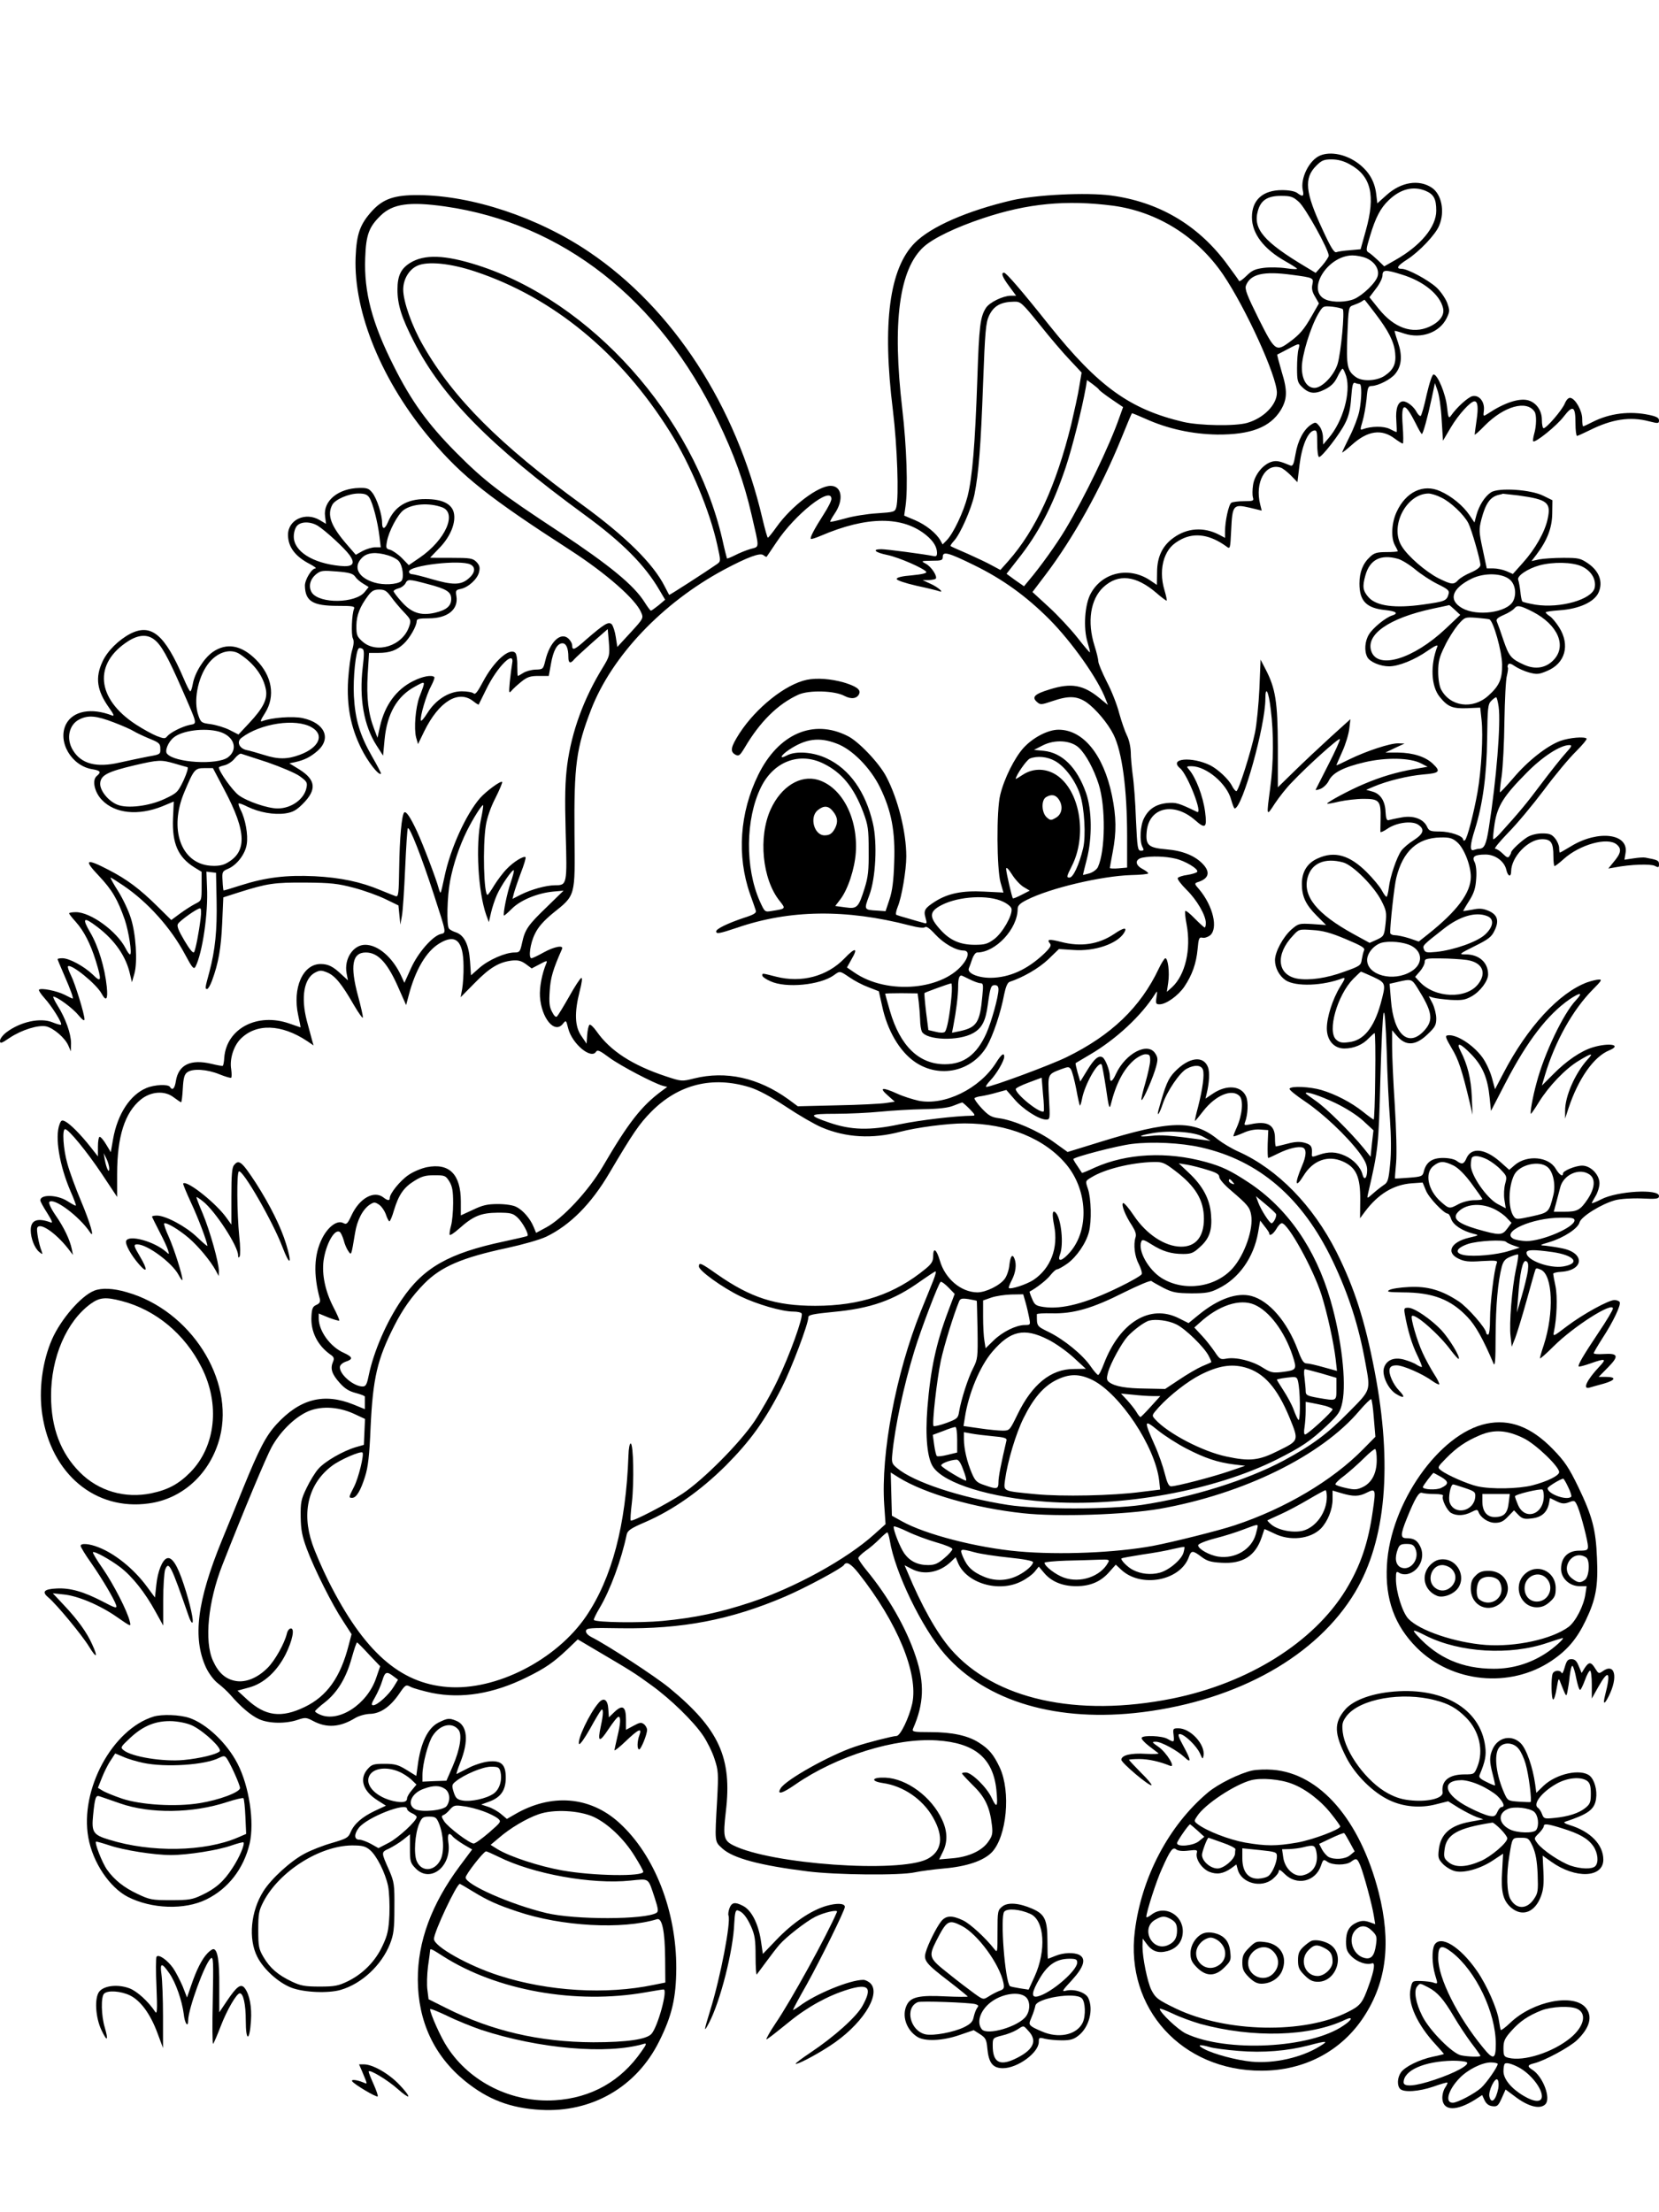 <?xml version="1.0" standalone="no"?>
<!DOCTYPE svg PUBLIC "-//W3C//DTD SVG 20010904//EN"
 "http://www.w3.org/TR/2001/REC-SVG-20010904/DTD/svg10.dtd">
<svg version="1.0" xmlns="http://www.w3.org/2000/svg"
 width="864pt" height="1152pt" viewBox="0 0 864 1152"
 preserveAspectRatio="xMidYMid meet">

<g transform="translate(0,1152) scale(0.1,-0.1)"
fill="#000000" stroke="none">
<path d="M6875 10710 c-56 -23 -104 -118 -90 -181 7 -32 0 -36 -29 -14 -12 9
-42 15 -79 15 -100 0 -157 -51 -157 -141 0 -85 61 -166 175 -230 30 -17 57
-34 60 -38 2 -4 -23 -3 -57 2 -34 5 -86 6 -117 2 -45 -6 -61 -13 -90 -42 -19
-19 -37 -31 -38 -26 -2 5 -34 49 -71 99 -149 196 -350 313 -596 346 -129 17
-389 4 -516 -25 -234 -55 -421 -137 -505 -221 -133 -133 -171 -419 -115 -871
23 -188 32 -453 18 -506 -7 -25 -11 -26 -100 -32 -51 -3 -126 -15 -167 -27
-40 -11 -75 -19 -77 -17 -2 2 8 20 22 41 50 72 39 146 -20 146 -65 0 -204
-105 -281 -213 -22 -31 -42 -56 -46 -57 -3 0 -15 44 -28 98 -137 589 -466
1095 -903 1390 -266 180 -609 294 -888 296 -124 1 -183 -19 -240 -80 -65 -71
-83 -121 -88 -244 -11 -288 139 -651 394 -951 161 -190 301 -301 724 -574 187
-121 341 -256 369 -324 13 -30 12 -32 -55 -105 l-69 -75 -8 52 c-4 28 -14 58
-21 66 -17 16 -39 2 -134 -80 -60 -54 -72 -58 -72 -31 0 11 -9 27 -20 37 -40
36 -97 -18 -120 -115 -11 -45 -12 -46 -52 -47 -22 -1 -51 -9 -64 -18 -13 -8
-25 -15 -27 -15 -2 0 -3 25 -3 54 1 30 -4 60 -10 66 -30 30 -112 -43 -169
-151 -27 -51 -40 -68 -48 -60 -6 6 -34 11 -62 11 -67 0 -136 -44 -179 -113
-17 -27 -32 -45 -34 -39 -6 18 29 136 53 179 12 23 20 44 17 47 -13 13 -61 4
-109 -20 -89 -44 -149 -126 -174 -237 l-13 -59 -17 45 c-31 79 -41 165 -34
285 l7 112 48 0 c60 0 96 13 133 48 31 29 67 92 67 117 0 12 13 15 63 15 98 0
155 46 144 115 -5 30 -3 33 22 38 40 8 88 52 96 88 6 25 2 36 -14 53 -19 19
-33 21 -131 21 -61 0 -110 0 -110 1 0 0 22 23 49 51 58 60 87 133 74 185 -12
45 -61 69 -146 69 -98 1 -163 -39 -197 -121 -16 -38 -30 -39 -30 -2 0 42 -27
126 -51 156 -17 22 -28 26 -67 25 -111 -2 -190 -68 -179 -148 l5 -39 -32 19
c-74 45 -166 3 -166 -76 0 -63 37 -113 115 -153 22 -12 35 -21 28 -22 -20 0
-56 -60 -55 -91 2 -80 41 -104 170 -104 78 0 91 -2 86 -15 -12 -27 -16 -137
-6 -155 6 -12 5 -32 -5 -64 -7 -25 -16 -93 -20 -151 -8 -136 13 -245 67 -355
34 -70 93 -146 104 -134 2 2 -19 42 -46 89 -64 112 -88 192 -95 315 -5 95 10
239 26 249 4 3 12 1 19 -3 9 -5 9 -29 1 -96 -19 -162 6 -304 72 -407 l34 -53
8 85 c13 134 65 224 157 274 59 32 58 35 24 -54 -20 -56 -29 -163 -17 -210
l10 -35 33 68 c76 154 177 216 254 156 15 -12 28 -20 29 -18 1 2 19 38 39 79
58 120 151 211 135 133 -3 -16 -8 -57 -12 -93 -5 -57 -5 -63 8 -48 8 10 31 31
52 48 31 25 47 30 90 30 l53 0 11 61 c12 71 33 109 60 109 20 0 31 -26 31 -72
0 -32 11 -36 31 -11 8 9 50 48 94 87 l80 70 6 -69 c5 -68 4 -72 -31 -130 -100
-162 -163 -335 -186 -508 -11 -87 -13 -166 -8 -354 8 -270 7 -273 -55 -273
-47 0 -125 -22 -179 -49 l-43 -22 7 28 c4 15 20 63 36 106 17 43 28 81 25 83
-9 9 -63 -24 -98 -61 -19 -19 -48 -58 -65 -85 -16 -27 -32 -50 -35 -50 -19 0
-26 251 -9 360 6 40 25 96 50 144 22 44 38 82 35 84 -7 8 -83 -48 -115 -84
-73 -84 -155 -264 -185 -409 -9 -44 -18 -81 -20 -83 -2 -3 -7 9 -11 24 -11 43
-78 220 -112 294 -34 73 -57 108 -67 99 -13 -13 -24 -136 -26 -286 -2 -137 -4
-154 -18 -150 -9 3 -44 17 -78 31 -104 44 -210 66 -344 73 -148 7 -255 -6
-384 -47 -49 -16 -90 -28 -91 -27 -1 1 -4 24 -5 51 -3 45 -1 49 27 61 47 19
92 78 99 129 8 48 -7 131 -32 179 -8 16 -13 31 -10 33 2 2 23 -5 46 -17 62
-30 138 -43 196 -35 40 6 58 16 92 50 74 74 68 125 -18 179 l-52 32 29 6 c50
11 81 27 118 59 73 65 37 145 -76 170 -52 12 -164 3 -211 -15 -14 -6 -11 4 14
43 54 87 36 193 -48 277 -76 76 -153 90 -226 39 -46 -33 -93 -108 -103 -166
-4 -21 -9 -38 -13 -38 -4 0 -19 30 -35 68 -98 228 -168 287 -277 232 -61 -32
-120 -90 -145 -145 -39 -83 -30 -150 33 -239 25 -35 30 -47 17 -42 -108 42
-204 24 -240 -45 -46 -91 28 -218 138 -235 42 -7 46 -15 22 -35 -26 -21 -12
-85 27 -125 68 -71 189 -83 314 -33 l60 25 -4 -89 c-5 -129 26 -200 110 -253
l39 -24 0 -75 c0 -74 0 -75 -32 -91 -18 -9 -54 -32 -80 -51 l-46 -34 -72 71
c-92 91 -159 141 -254 190 -119 62 -132 54 -52 -30 70 -74 99 -124 136 -230
21 -63 39 -180 27 -180 -4 0 -14 14 -23 32 -46 89 -182 188 -259 188 -19 0
-35 -3 -35 -6 0 -4 16 -24 35 -45 42 -47 76 -113 104 -203 32 -104 29 -116
-16 -71 -45 43 -122 85 -158 85 -14 0 -25 -2 -25 -5 0 -2 15 -39 34 -82 35
-80 50 -123 44 -123 -2 0 -21 9 -42 20 -40 20 -123 37 -133 26 -3 -3 10 -23
29 -44 39 -43 93 -130 86 -138 -3 -2 -22 3 -44 12 -63 26 -167 4 -241 -52 -18
-14 -33 -33 -33 -44 0 -16 7 -14 51 16 62 41 148 68 190 59 38 -9 98 -60 115
-100 l13 -30 1 42 c0 50 -29 131 -70 196 -16 26 -26 47 -22 47 19 0 101 -60
130 -96 20 -24 32 -33 32 -22 0 27 -49 187 -71 230 -11 22 -18 43 -15 46 16
15 148 -92 175 -142 24 -44 34 -31 27 36 -10 98 -44 211 -86 282 -45 77 -35
84 37 29 92 -70 151 -155 171 -250 l9 -38 13 45 c17 61 8 208 -19 290 -11 36
-40 98 -65 138 -25 39 -43 72 -40 72 3 0 33 -19 67 -42 127 -86 247 -220 320
-357 38 -71 46 -81 55 -65 36 70 67 279 60 415 l-3 80 25 -3 25 -3 3 -145 c3
-154 -7 -256 -38 -373 -23 -84 -23 -87 -11 -87 5 0 16 19 25 43 34 92 47 168
53 298 l6 136 81 26 c149 47 185 52 346 51 133 -1 169 -5 252 -27 54 -14 128
-41 165 -59 l68 -33 5 -50 5 -50 8 45 c5 25 12 137 17 248 5 112 11 206 14
209 9 10 70 -144 136 -347 66 -203 65 -197 35 -204 -43 -11 -119 -98 -155
-179 l-34 -75 -17 37 c-44 95 -120 161 -187 161 -63 0 -111 -74 -97 -148 l7
-37 -34 31 c-43 41 -69 54 -108 54 -93 0 -148 -125 -117 -267 8 -35 13 -63 12
-63 0 0 -26 9 -58 20 -166 58 -326 -25 -339 -176 -1 -23 -5 -43 -8 -44 -3 -2
-29 3 -58 10 -109 26 -172 -4 -186 -89 -6 -40 -18 -52 -31 -31 -9 15 -81 12
-123 -6 -84 -35 -150 -135 -173 -265 l-12 -69 -24 40 c-13 22 -28 40 -34 40
-5 0 -9 -23 -9 -51 l0 -51 -40 51 c-49 62 -103 117 -130 131 -17 9 -22 7 -30
-15 -25 -66 -1 -213 58 -350 17 -38 29 -71 27 -73 -2 -2 -20 8 -42 22 -53 35
-143 38 -143 5 0 -6 16 -35 36 -66 24 -38 30 -54 19 -49 -70 26 -105 13 -105
-40 0 -42 20 -94 45 -114 17 -14 18 -13 12 4 -15 38 -28 110 -23 122 12 31 94
-24 159 -106 l27 -35 -6 30 c-10 49 -41 114 -85 177 -24 35 -37 64 -32 69 24
24 157 -76 211 -157 28 -42 2 48 -47 164 -27 64 -59 151 -70 192 -22 77 -28
180 -12 180 18 0 114 -117 192 -234 l79 -119 0 119 c0 196 40 320 123 388 53
43 125 48 171 12 19 -14 37 -26 39 -26 3 0 7 32 9 71 3 55 8 74 23 85 28 21
103 16 167 -10 32 -13 60 -21 62 -18 3 3 3 22 0 44 -9 52 12 120 48 157 81 83
213 79 347 -10 l34 -23 -7 24 c-4 14 -16 61 -28 104 -32 123 -15 222 44 252
24 12 32 12 62 0 41 -17 76 -60 138 -168 27 -46 48 -75 48 -66 0 9 -11 59 -25
110 -43 159 -31 228 40 228 65 0 115 -55 175 -195 l35 -79 13 49 c35 135 92
231 160 272 85 52 125 15 126 -117 1 -41 -3 -95 -7 -119 l-8 -44 73 74 c78 80
127 109 194 117 32 3 48 -1 72 -18 l31 -23 42 22 c37 20 41 20 34 4 -22 -52
-36 -124 -33 -173 8 -113 76 -195 119 -142 17 21 17 21 28 -23 20 -80 119
-163 145 -122 8 12 20 6 70 -31 59 -43 227 -131 277 -146 l24 -6 -30 -22
c-105 -78 -173 -165 -306 -393 -74 -126 -209 -271 -295 -317 l-52 -28 -13 31
c-17 42 -55 87 -90 104 -16 9 -56 15 -96 15 -55 0 -80 -6 -130 -30 l-63 -29 0
72 c0 142 -60 202 -177 179 -29 -6 -72 -24 -96 -41 -43 -29 -97 -96 -97 -119
0 -16 -11 -15 -34 3 -49 37 -124 -5 -165 -93 -21 -45 -26 -50 -43 -41 -31 17
-79 -18 -110 -79 -43 -85 -47 -188 -12 -317 3 -14 -2 -23 -18 -30 -19 -8 -24
-19 -26 -59 -5 -79 31 -152 99 -200 18 -12 21 -20 13 -38 -15 -35 -6 -63 34
-108 27 -31 50 -45 85 -54 26 -7 48 -15 47 -19 0 -4 0 -20 0 -36 l0 -29 -59
24 c-154 62 -279 30 -401 -103 -55 -60 -90 -127 -174 -333 -30 -74 -79 -196
-110 -270 -130 -318 -154 -509 -83 -664 15 -31 40 -65 62 -82 21 -16 49 -42
64 -59 56 -65 108 -108 149 -127 52 -24 140 -25 202 -4 39 13 45 13 79 -5 72
-39 141 -34 220 14 20 12 53 21 76 22 55 1 105 35 152 102 35 51 36 52 63 38
14 -7 64 -21 110 -31 155 -31 320 -4 492 81 100 49 142 79 215 148 l52 50 98
-58 c180 -106 198 -117 283 -179 102 -73 223 -191 273 -266 20 -30 47 -84 58
-119 20 -60 21 -76 14 -210 -13 -230 -14 -219 27 -257 56 -51 196 -88 443
-119 151 -19 484 -22 560 -5 28 6 95 15 150 20 119 10 208 40 251 85 77 82 99
314 41 440 -32 68 -56 97 -110 131 -56 36 -139 54 -250 54 -91 0 -98 2 -92 18
57 129 61 237 14 376 -49 148 -143 312 -258 451 -22 27 -41 55 -41 61 0 6 17
23 38 38 21 14 53 42 72 61 19 19 37 35 41 35 3 0 9 -19 13 -42 26 -164 168
-457 287 -593 216 -247 588 -356 1029 -301 500 63 910 294 1108 626 160 269
195 661 101 1150 -51 265 -105 433 -199 621 -122 241 -305 429 -508 521 -37
16 -86 46 -109 64 -127 104 -248 101 -621 -15 l-162 -50 -75 54 c-80 57 -206
112 -283 122 -39 5 -54 14 -89 51 -23 25 -40 49 -38 53 3 4 19 9 37 11 18 3
55 11 81 19 l48 13 41 -47 c43 -52 129 -107 165 -107 22 0 22 1 16 113 -6 125
-8 122 63 149 38 14 42 14 52 -2 6 -10 18 -55 27 -101 8 -45 17 -84 19 -86 2
-2 7 13 11 34 14 75 83 198 102 180 3 -4 13 -59 23 -124 13 -93 18 -112 24
-88 28 112 66 185 121 234 20 17 47 31 60 31 22 0 25 -5 25 -32 0 -18 -12 -71
-25 -117 -14 -47 -23 -87 -20 -89 7 -7 63 123 76 174 10 37 9 48 -5 69 -39 60
-154 0 -204 -107 -20 -44 -32 -48 -32 -13 0 30 -23 90 -38 99 -20 12 -43 -7
-79 -66 l-37 -60 -14 47 c-7 26 -12 48 -10 49 2 1 35 21 74 44 137 80 270 204
341 318 10 16 11 13 6 -18 -5 -34 -3 -38 16 -38 34 0 97 45 129 92 41 61 62
121 69 195 5 56 8 64 25 60 10 -3 28 3 40 12 43 36 16 153 -57 240 -25 28 -25
31 -8 37 59 18 68 52 27 95 -41 43 -105 69 -189 76 -94 8 -110 21 -103 93 12
126 141 156 252 59 54 -48 63 -40 52 44 -11 82 -48 178 -84 220 -14 16 -13 17
14 17 77 -1 184 -91 206 -175 7 -25 15 -45 18 -45 40 0 160 430 160 571 0 72
17 40 28 -55 16 -127 15 -278 -3 -411 -20 -149 -20 -148 24 -80 22 33 61 83
88 110 83 88 248 236 251 226 2 -5 -25 -65 -60 -133 -34 -67 -64 -126 -66
-130 -2 -4 9 -2 25 4 15 6 35 25 43 42 20 42 77 71 188 97 112 26 236 23 292
-6 l35 -18 -71 -12 c-91 -16 -172 -40 -259 -77 -75 -31 -199 -98 -193 -103 2
-2 30 3 63 11 33 7 90 14 127 14 81 0 90 -10 88 -103 -1 -34 -1 -65 -1 -69 1
-4 17 3 36 16 48 33 127 43 160 22 36 -24 30 -47 -22 -81 -26 -16 -55 -41 -65
-55 -24 -34 -58 -133 -65 -192 -3 -26 -9 -48 -12 -48 -4 0 -15 15 -25 34 -10
19 -45 61 -78 94 -89 89 -168 112 -255 72 -55 -24 -83 -70 -83 -133 0 -65 20
-108 77 -165 l49 -49 -71 5 c-69 4 -73 3 -109 -28 -44 -39 -86 -117 -86 -160
0 -41 23 -83 56 -105 53 -34 194 -29 297 11 15 5 12 -4 -14 -45 -39 -64 -69
-158 -69 -216 0 -62 37 -105 91 -105 50 0 97 20 128 54 14 14 27 26 30 26 3 0
5 -101 3 -225 -1 -124 -5 -225 -8 -225 -2 0 -28 18 -56 41 -62 49 -143 91
-217 113 -59 17 -156 22 -165 7 -4 -5 33 -35 81 -67 92 -62 214 -176 282 -266
30 -41 41 -64 41 -91 0 -42 -15 -57 -24 -24 -9 38 -46 78 -90 98 -48 22 -87
23 -138 5 -33 -12 -37 -12 -36 3 3 40 -3 50 -37 60 -26 7 -51 6 -91 -5 -30 -8
-57 -14 -59 -14 -3 0 -5 20 -5 43 0 70 -40 92 -129 72 -30 -6 -33 -5 -27 11
15 39 18 105 6 133 -24 58 -102 65 -175 15 l-37 -25 6 25 c14 58 17 113 7 139
-24 62 -99 52 -172 -23 -36 -37 -49 -69 -86 -202 -10 -40 7 -14 22 32 22 67
90 167 126 185 41 22 76 19 84 -6 8 -25 -1 -96 -25 -191 -11 -40 -18 -73 -17
-75 2 -1 21 22 44 52 64 82 149 117 188 78 22 -21 15 -99 -14 -164 -11 -24
-19 -45 -17 -46 2 -2 24 6 50 17 29 14 62 20 89 18 l42 -3 -3 -72 c-1 -40 0
-73 3 -73 3 0 27 11 53 24 53 26 104 38 127 30 20 -8 19 -42 -4 -95 -40 -94
-36 -122 8 -51 49 80 127 108 204 74 70 -31 92 -80 91 -201 l-1 -95 26 35 c69
92 149 140 243 147 l57 4 17 -41 c14 -37 94 -121 114 -121 5 0 13 -13 18 -29
11 -30 57 -61 117 -76 29 -7 28 -8 -23 -20 -96 -22 -124 -78 -55 -110 29 -14
53 -17 120 -12 75 4 84 3 78 -11 -14 -36 -35 -212 -35 -289 0 -49 -4 -83 -10
-83 -5 0 -10 4 -10 9 0 23 -96 133 -143 164 -89 59 -163 80 -259 75 -46 -2
-92 -9 -103 -16 -16 -9 -3 -11 70 -12 157 0 252 -37 339 -130 41 -43 82 -117
134 -240 8 -19 11 14 11 142 1 162 12 283 32 361 8 30 18 42 46 53 19 8 37 13
39 11 3 -2 -2 -37 -11 -76 -21 -100 -36 -285 -28 -350 l6 -54 18 45 c9 24 36
111 59 194 23 82 43 155 46 161 2 10 9 10 29 1 62 -28 69 -225 15 -392 -11
-32 -20 -64 -20 -69 0 -5 32 23 71 62 104 104 309 234 309 197 0 -8 -34 -65
-76 -127 -80 -120 -108 -168 -102 -175 3 -2 30 5 61 16 79 28 86 25 46 -17
-65 -69 -89 -120 -51 -109 9 3 43 12 75 21 62 18 67 35 9 35 l-36 0 49 50 c58
59 53 74 -24 69 -28 -2 -51 0 -51 4 0 4 21 40 46 79 55 84 98 174 89 188 -3 5
-15 10 -27 10 -31 0 -165 -74 -247 -136 -72 -55 -74 -56 -68 -28 15 70 19 182
8 236 -7 32 -12 61 -12 65 0 4 19 9 41 10 120 8 125 98 7 122 -28 6 -68 12
-87 14 -34 2 -34 3 20 19 75 23 148 71 156 102 7 30 115 97 186 116 26 7 85
11 137 9 79 -4 91 -2 91 13 0 38 -216 26 -300 -17 -27 -14 -50 -23 -50 -20 0
2 9 19 20 37 11 18 20 48 20 66 0 45 -46 92 -90 92 -35 0 -100 -27 -100 -41 0
-20 -19 -7 -38 25 -37 63 -148 73 -212 20 l-30 -26 -46 41 c-79 70 -150 78
-176 21 -14 -33 -24 -36 -52 -15 -12 9 -42 15 -71 15 -57 0 -88 -22 -100 -71
-6 -24 -11 -27 -78 -32 -39 -3 -72 -5 -72 -4 -1 1 2 38 6 82 4 48 1 169 -7
300 -8 121 -14 258 -14 305 l0 85 23 -27 c47 -57 99 -55 163 7 37 35 44 47 44
81 0 22 -9 57 -19 78 l-20 38 22 -7 c12 -4 54 -9 92 -12 60 -3 76 0 110 19 45
26 85 80 85 114 0 62 -47 104 -117 104 -37 0 -35 2 47 43 71 35 88 48 103 80
26 52 16 84 -31 104 -29 12 -47 14 -84 6 -27 -5 -48 -8 -48 -7 0 1 14 26 32
54 25 40 33 66 36 115 3 37 -1 71 -8 85 -16 29 -1 40 57 40 50 0 98 -35 108
-80 8 -35 25 -40 25 -7 1 75 89 167 161 167 47 0 59 -18 59 -89 0 -28 3 -51 6
-51 4 0 25 16 47 36 84 76 228 116 276 77 28 -23 24 -46 -17 -94 l-26 -32 34
6 c83 16 187 19 208 8 19 -10 22 -9 22 8 0 20 -6 23 -71 35 -9 2 -37 0 -62 -4
l-47 -7 6 36 c16 100 -141 120 -281 36 -32 -19 -59 -35 -61 -35 -2 0 -4 11 -4
24 0 13 -9 35 -21 50 -17 21 -29 26 -67 26 -28 0 -59 -8 -77 -19 -31 -19 -85
-69 -85 -80 0 -3 -4 -12 -9 -19 -6 -11 -14 -8 -34 12 -14 14 -32 26 -40 26 -8
0 23 37 67 83 45 45 128 145 186 222 57 77 133 168 167 201 34 34 59 64 56 68
-12 11 -88 5 -136 -12 -69 -25 -170 -104 -245 -193 -37 -43 -68 -76 -70 -75
-2 2 2 42 9 87 6 46 13 174 14 284 2 110 7 217 13 237 5 20 7 39 5 42 -3 2 -2
10 2 16 4 7 16 4 34 -9 16 -11 49 -26 74 -33 41 -11 52 -10 94 8 95 39 121
135 63 227 -16 25 -38 52 -50 59 -11 7 -20 16 -20 19 0 4 33 8 73 11 102 7
182 44 203 94 23 54 3 109 -54 149 -41 28 -50 30 -130 30 -48 0 -105 -4 -126
-8 l-40 -9 26 34 c56 74 81 139 82 213 l1 70 -47 23 c-65 33 -234 44 -273 18
-32 -21 -62 -68 -76 -119 l-10 -38 -27 40 c-33 48 -92 97 -151 123 -88 40
-179 -3 -227 -107 -27 -57 -31 -136 -9 -175 8 -14 14 -27 15 -30 0 -3 -27 -5
-59 -5 -49 0 -64 -4 -86 -25 -37 -34 -55 -79 -55 -139 0 -91 36 -128 135 -138
56 -6 70 -17 36 -28 -34 -10 -101 -65 -121 -98 -22 -35 -26 -87 -9 -119 13
-25 68 -48 113 -48 50 0 134 34 201 81 36 25 55 34 51 23 -38 -98 -33 -208 12
-263 42 -52 67 -62 144 -59 l67 3 7 -65 c9 -82 -1 -259 -21 -375 -20 -111 -54
-243 -66 -251 -5 -3 -9 -1 -9 4 0 19 -69 42 -122 42 -49 0 -56 3 -66 25 -19
41 -72 60 -134 48 -29 -5 -59 -12 -66 -14 -10 -3 -14 9 -16 42 -2 58 -27 96
-69 107 l-32 9 40 17 c71 30 178 56 258 63 85 7 92 15 49 56 -38 36 -102 57
-181 58 l-66 0 50 24 50 23 -33 1 c-42 1 -166 -40 -254 -83 -38 -19 -68 -33
-68 -31 0 2 14 34 31 72 17 37 33 91 36 118 l6 50 -104 -94 c-57 -52 -142
-132 -189 -178 l-85 -83 0 213 c-1 232 -12 302 -64 402 l-26 50 -6 -150 c-4
-82 -14 -186 -23 -230 -21 -101 -86 -305 -97 -305 -5 0 -15 12 -23 28 -18 35
-72 85 -112 106 -97 48 -220 37 -158 -15 39 -32 121 -243 88 -227 -97 47 -109
50 -156 46 -58 -6 -96 -31 -120 -79 -20 -38 -24 -120 -8 -150 9 -16 7 -19 -8
-19 -17 0 -19 13 -26 163 -3 89 -11 194 -17 232 -5 39 -10 92 -10 119 -1 28
-9 65 -20 86 -10 20 -28 72 -40 115 -11 44 -40 118 -65 165 -24 48 -44 95 -44
106 0 10 -9 48 -20 82 -39 124 -21 241 46 304 78 72 170 62 278 -31 26 -23 50
-40 52 -39 2 2 -3 26 -11 53 -18 59 -18 118 -1 168 18 48 41 74 89 99 71 36
150 23 233 -37 21 -16 21 -15 26 85 6 130 11 136 97 116 l62 -15 -8 32 c-29
114 27 217 106 192 11 -3 35 -22 54 -41 l34 -35 11 91 c12 97 43 172 75 178
15 3 17 -5 17 -67 0 -39 4 -71 10 -71 15 0 109 121 136 177 19 37 27 75 31
133 5 65 9 80 20 76 8 -4 19 -6 24 -6 12 0 11 -77 -2 -142 -6 -29 -28 -88 -50
-131 -21 -43 -39 -80 -39 -83 0 -3 23 15 50 39 83 75 156 85 225 32 19 -14 37
-25 41 -25 3 0 3 43 -1 95 -9 123 10 125 69 8 14 -29 28 -53 31 -53 6 0 30 86
51 185 l17 80 14 -40 c8 -22 18 -89 21 -150 l7 -110 42 71 c39 65 101 134 122
134 17 0 21 -32 11 -98 -5 -37 -10 -70 -10 -75 0 -4 24 17 53 47 100 101 218
134 259 72 11 -16 10 -75 -2 -115 -5 -19 -8 -37 -5 -39 10 -10 124 82 159 129
48 62 61 54 61 -36 0 -36 4 -65 8 -65 4 0 34 14 67 30 114 57 210 72 308 46
48 -12 52 -12 52 5 0 13 -13 20 -50 28 -102 22 -207 9 -297 -37 -23 -12 -45
-22 -48 -22 -3 0 -5 17 -5 39 0 42 -35 104 -61 109 -10 2 -21 -9 -30 -30 -14
-34 -95 -128 -110 -128 -5 0 -9 20 -9 44 0 49 -30 91 -74 102 -47 11 -123 -14
-207 -70 -25 -16 -25 -16 -21 17 5 45 -25 82 -60 74 -23 -6 -80 -57 -111 -101
-12 -17 -15 -12 -21 45 -7 68 -49 169 -70 169 -7 0 -21 -41 -36 -105 -12 -58
-27 -108 -31 -111 -4 -2 -13 6 -20 18 -15 30 -49 57 -71 58 -27 0 -41 -37 -36
-101 2 -33 3 -59 1 -59 -2 0 -18 7 -35 16 -31 16 -97 15 -140 -1 -15 -6 -15
-3 -2 41 8 26 17 79 21 116 5 60 8 68 27 68 34 1 101 35 123 64 33 41 37 94
14 162 -11 32 -19 60 -18 61 2 1 24 -5 50 -14 89 -29 184 5 221 80 17 36 17
40 2 82 -10 24 -35 60 -56 79 -45 40 -149 96 -180 96 -32 0 -23 16 29 49 62
40 148 130 166 176 31 73 13 164 -39 198 -67 44 -159 29 -234 -38 l-49 -44 -6
50 c-8 65 -38 116 -92 157 -63 48 -145 65 -200 42z m155 -46 c110 -60 135
-160 83 -345 l-27 -97 -55 -5 c-31 -2 -63 -7 -71 -10 -11 -5 -29 23 -72 117
-91 195 -98 268 -33 333 28 28 40 33 80 33 32 0 63 -8 95 -26z m395 -138 c42
-18 55 -42 55 -103 0 -85 -82 -183 -213 -257 l-58 -33 -32 31 c-18 17 -40 36
-49 41 -15 9 -14 16 7 86 29 97 55 146 97 186 61 59 128 76 193 49z m-661 -57
c34 -29 157 -251 156 -281 -1 -7 -16 -30 -34 -51 l-34 -38 -53 32 c-216 129
-275 197 -248 291 15 55 50 78 120 78 51 0 63 -4 93 -31z m-969 -20 c232 -31
440 -161 575 -359 118 -174 280 -530 280 -615 0 -62 -68 -132 -154 -157 -61
-18 -248 -15 -334 5 -279 66 -443 185 -699 505 -144 181 -223 272 -234 272
-17 0 -9 -23 27 -71 l36 -49 -29 0 c-40 -1 -109 -34 -128 -63 -30 -47 -36 -94
-45 -367 -12 -350 -26 -514 -51 -615 -21 -81 -74 -194 -110 -230 l-20 -20 -11
20 c-21 38 -76 82 -132 106 l-57 24 7 50 c13 91 6 308 -17 505 -53 452 -16
729 112 845 50 45 168 102 310 149 230 77 433 96 674 65z m-3478 -4 c611 -87
1118 -484 1421 -1115 85 -176 137 -320 176 -490 42 -182 43 -165 -6 -179 -24
-7 -60 -22 -81 -33 -22 -11 -40 -18 -41 -16 -1 2 -13 48 -25 103 -149 638
-683 1235 -1274 1424 -170 54 -276 58 -351 12 -48 -30 -66 -67 -66 -139 0 -78
21 -146 86 -272 147 -288 399 -543 886 -899 199 -145 317 -264 393 -395 l29
-49 -34 -29 c-19 -15 -37 -28 -40 -28 -3 0 -18 20 -33 44 -56 89 -182 192
-441 364 -316 208 -392 266 -541 416 -147 148 -233 267 -325 451 -112 222
-155 384 -148 562 4 121 20 162 81 221 63 61 150 73 334 47z m4798 -269 c44
-19 69 -57 60 -93 -8 -34 -77 -100 -122 -120 -41 -17 -108 -19 -146 -4 -108
42 2 229 136 231 21 0 53 -6 72 -14z m-4640 -70 c406 -135 757 -424 1015 -836
106 -169 208 -414 246 -590 18 -81 18 -83 -1 -97 -59 -41 -248 -163 -250 -161
-1 2 -12 22 -23 44 -60 119 -204 261 -432 427 -426 310 -670 554 -826 827 -59
102 -104 230 -104 292 0 54 30 104 73 124 54 25 173 13 302 -30z m4826 -16
c112 -34 197 -103 214 -173 10 -38 -17 -74 -72 -99 -88 -39 -182 -6 -262 93
l-49 61 34 45 c19 24 34 55 34 69 0 30 16 31 101 4z m-574 -1 c114 -15 115
-16 108 -50 -5 -21 -1 -40 14 -64 l20 -35 -36 -63 c-42 -74 -65 -100 -117
-138 -71 -52 -76 -48 -161 121 -60 121 -73 154 -66 173 23 60 91 76 238 56z
m435 -201 c70 -92 98 -147 104 -206 6 -57 -9 -88 -55 -119 -41 -27 -115 -31
-149 -7 -46 32 -51 59 -45 218 6 148 6 148 32 157 14 5 33 13 41 18 8 6 16 10
16 10 1 1 26 -32 56 -71z m-1746 -60 c54 -68 125 -151 158 -185 l59 -63 -12
-72 c-6 -40 -26 -129 -42 -198 -79 -320 -184 -549 -328 -712 l-41 -46 -43 23
c-23 13 -80 40 -127 61 -47 20 -87 38 -89 40 -3 2 5 14 17 27 33 35 91 167
107 242 22 111 33 248 45 580 10 269 14 315 31 351 24 51 61 72 130 73 35 1
41 -5 135 -121z m1577 82 c11 -10 -9 -227 -27 -286 -19 -60 -81 -124 -120
-124 -40 0 -66 43 -66 107 0 62 45 209 85 278 25 42 26 42 73 38 26 -3 51 -9
55 -13z m-230 -207 c-5 -16 -8 -61 -8 -100 0 -64 3 -76 25 -97 37 -37 68 -40
120 -14 33 17 50 34 65 65 11 23 23 42 27 43 4 0 12 -18 19 -39 25 -85 -17
-236 -92 -323 l-28 -33 -1 36 c0 21 -8 47 -19 60 -18 22 -20 22 -44 7 -38 -26
-68 -82 -80 -153 -9 -53 -14 -64 -27 -59 -55 23 -70 26 -95 20 -45 -12 -91
-67 -99 -121 -4 -25 -4 -54 -1 -65 6 -18 2 -20 -47 -20 -29 0 -59 -4 -65 -8
-14 -9 -33 -95 -33 -149 l0 -34 -32 17 c-80 41 -166 35 -237 -17 -57 -41 -85
-99 -85 -179 l-1 -66 -34 23 c-109 74 -249 44 -310 -67 -32 -57 -40 -181 -17
-255 8 -27 14 -50 12 -52 -1 -2 -31 33 -66 78 -35 44 -101 115 -148 158 l-85
78 69 91 c143 189 287 447 393 707 29 72 54 131 56 133 1 1 33 -12 71 -29 115
-52 243 -80 374 -82 173 -1 274 37 330 127 34 57 36 101 5 200 -14 49 -25 89
-23 90 2 0 26 13 53 27 64 34 67 34 58 2z m-1038 -214 c4 -5 33 -27 65 -49
l59 -40 -19 -53 c-52 -150 -182 -418 -282 -585 -45 -75 -129 -193 -191 -266
l-24 -29 -46 32 -45 33 57 73 c109 136 183 279 251 481 35 105 86 309 105 417
l6 38 29 -21 c16 -12 32 -25 35 -31z m-3801 -561 c18 -29 43 -125 52 -200 l7
-58 -29 0 c-16 0 -46 -9 -65 -19 l-36 -20 -46 53 c-84 97 -105 154 -76 208 15
27 85 58 136 58 33 0 46 -5 57 -22z m5582 1 c49 -23 118 -89 141 -133 17 -33
62 -190 63 -218 0 -11 -17 -25 -49 -39 -27 -11 -57 -29 -67 -40 -23 -25 -34
-24 -103 10 -66 34 -160 115 -191 167 -64 102 23 272 139 274 14 0 44 -9 67
-21z m401 11 c152 -21 172 -36 153 -123 -14 -67 -65 -157 -130 -229 l-51 -57
-34 15 c-19 8 -49 14 -68 14 l-34 0 -21 99 c-20 92 -20 104 -7 156 22 84 46
117 90 128 11 2 21 5 22 6 1 0 37 -4 80 -9z m-3577 -18 c0 -11 -18 -46 -40
-80 -48 -75 -73 -122 -67 -128 2 -3 26 5 52 16 240 103 427 104 550 2 36 -30
54 -59 55 -90 0 -18 -4 -21 -22 -17 -46 9 -239 35 -268 35 -51 0 -33 -17 31
-30 62 -13 191 -70 203 -88 4 -7 -23 -13 -74 -18 -52 -4 -80 -11 -80 -19 0 -7
42 -21 102 -35 56 -12 109 -25 117 -28 34 -13 -4 21 -43 38 l-41 19 31 0 c17
1 33 4 37 7 11 11 -22 63 -51 78 -27 15 -26 15 31 16 51 0 57 2 57 21 0 29 29
22 165 -45 147 -72 269 -160 390 -281 118 -119 254 -311 294 -418 l11 -28 -43
35 c-85 70 -148 81 -260 46 -79 -24 -95 -40 -67 -65 18 -16 22 -16 81 4 85 29
127 27 177 -6 48 -34 111 -108 141 -168 45 -90 71 -282 71 -531 l0 -162 -45
-4 c-25 -2 -45 -1 -45 2 0 3 7 40 15 83 20 104 19 183 -4 295 -44 212 -150
342 -278 342 -55 0 -132 -40 -182 -94 -47 -52 -101 -159 -122 -246 -20 -79
-18 -387 2 -456 l15 -52 -101 5 c-112 6 -187 -9 -254 -51 -55 -35 -62 -47 -51
-85 9 -31 8 -33 -13 -26 -12 3 -47 13 -77 22 -30 8 -58 17 -62 19 -4 3 -1 21
7 41 21 49 45 192 45 263 0 126 -43 299 -104 415 -36 70 -144 184 -201 212
-179 91 -361 12 -466 -202 -97 -197 -112 -423 -43 -620 14 -38 27 -77 30 -86
5 -13 -9 -22 -63 -39 -83 -28 -143 -57 -143 -70 0 -15 16 -12 109 19 273 94
567 98 898 12 46 -12 75 -15 81 -9 6 6 25 -7 53 -38 45 -48 106 -83 147 -84
27 0 29 -25 5 -60 -102 -146 -401 -174 -574 -54 l-38 26 24 43 c36 61 19 63
-37 4 -90 -93 -223 -129 -356 -95 -75 19 -72 19 -72 6 0 -6 19 -20 43 -30 80
-37 257 -20 329 31 33 24 31 24 83 -11 24 -17 68 -40 98 -51 l54 -21 17 -76
c27 -128 91 -237 171 -292 128 -88 298 -50 375 82 32 56 72 174 90 271 8 38
17 60 28 64 70 23 151 70 200 116 l57 55 76 -5 c111 -8 227 32 263 89 19 31
-1 29 -52 -6 -81 -54 -172 -68 -276 -41 -62 16 -76 14 -58 -8 9 -10 2 -22 -31
-54 -87 -82 -179 -124 -278 -125 -68 0 -124 25 -113 50 4 9 12 32 18 50 6 17
17 32 25 32 96 0 211 123 211 227 0 17 12 29 48 47 120 61 387 124 542 129 49
1 90 5 90 9 0 4 -13 14 -30 23 -40 21 -40 51 1 59 46 9 118 7 169 -5 51 -11
124 -55 115 -69 -3 -5 -26 -12 -50 -16 -25 -3 -48 -11 -51 -16 -4 -6 17 -33
46 -62 53 -52 100 -132 100 -173 0 -13 -3 -23 -6 -23 -3 0 -26 21 -51 46 -24
25 -47 44 -50 40 -3 -3 0 -35 7 -71 24 -129 -7 -262 -76 -326 l-27 -24 7 48
c8 53 -1 127 -15 127 -4 0 -20 -24 -34 -54 -95 -201 -247 -347 -480 -461 -83
-41 -391 -155 -418 -155 -6 0 3 15 20 33 33 34 73 103 73 124 0 24 -15 13 -43
-32 -86 -135 -268 -224 -403 -197 -31 7 -82 23 -112 37 -77 35 -96 32 -49 -9
l37 -33 -47 -7 c-27 -4 -140 -10 -253 -12 l-205 -5 -50 37 c-156 112 -324 149
-490 108 -64 -16 -65 -16 -147 11 -175 58 -290 133 -360 233 -17 24 -34 40
-38 35 -5 -4 -10 -28 -12 -53 l-3 -45 -27 40 c-35 49 -37 123 -9 233 12 46 15
72 8 69 -6 -2 -34 -45 -63 -97 -29 -51 -57 -97 -63 -103 -6 -6 -15 2 -26 24
-14 26 -16 49 -12 109 4 68 17 112 64 218 10 22 -40 13 -96 -18 -30 -17 -58
-30 -63 -30 -17 0 -7 78 18 127 17 36 46 68 93 107 120 96 116 84 113 411 -3
361 9 449 87 651 108 278 371 555 691 727 124 66 189 90 206 76 8 -7 16 -10
17 -8 2 2 24 36 50 74 97 147 287 297 287 227z m-2027 -44 c79 -30 17 -170
-117 -262 l-57 -39 -36 37 c-20 20 -48 39 -61 43 -21 5 -23 9 -17 42 9 53 56
142 87 165 46 33 133 39 201 14z m-648 -96 c40 -25 140 -117 165 -152 33 -46
18 -64 -49 -57 -143 14 -241 76 -241 153 0 21 7 45 17 56 21 23 70 23 108 0z
m366 -154 c21 -6 46 -19 55 -29 22 -24 30 -92 13 -106 -22 -17 -91 -21 -138
-7 -85 25 -114 81 -66 129 27 28 73 32 136 13z m5259 -18 c19 -5 60 -30 90
-55 30 -25 83 -60 118 -77 53 -26 62 -34 56 -52 -10 -35 -18 -38 -131 -54
-148 -21 -244 -8 -285 37 -30 34 -34 55 -17 115 23 82 80 111 169 86z m-4829
-30 c28 -15 23 -45 -12 -74 -39 -33 -81 -34 -193 -1 -47 14 -93 25 -101 25 -8
0 -15 6 -15 13 0 33 270 64 321 37z m5786 -9 c50 -23 77 -68 68 -112 -14 -61
-179 -108 -308 -88 -34 6 -65 13 -69 17 -3 4 -8 27 -10 52 -3 25 -8 52 -11 60
-9 20 49 59 111 76 72 19 170 17 219 -5z m-6388 -53 c7 -11 26 -28 42 -37 l29
-18 -20 -25 c-48 -61 -236 -63 -276 -4 -19 31 -10 70 24 97 23 18 34 19 107
13 63 -5 83 -11 94 -26z m6016 -18 c27 -25 34 -75 15 -111 -32 -59 -187 -80
-265 -36 -74 42 -54 103 50 154 67 32 161 29 200 -7z m-5639 -21 c100 -26 124
-41 124 -78 0 -37 -25 -58 -85 -72 -74 -17 -123 0 -174 58 -23 25 -41 50 -41
54 0 5 11 11 25 15 14 3 30 15 36 25 12 24 17 24 115 -2z m-190 -66 c15 -21
45 -57 67 -80 37 -39 39 -43 28 -75 -33 -101 -169 -145 -243 -79 -29 26 -32
34 -32 83 1 55 18 98 61 156 19 25 31 32 58 32 28 0 39 -7 61 -37z m5541 -69
l28 -26 -76 -72 c-168 -158 -353 -214 -387 -118 -31 88 92 173 318 222 47 10
86 18 87 19 1 1 15 -11 30 -25z m406 -10 c131 -68 178 -178 108 -251 -40 -42
-95 -51 -153 -25 -69 31 -79 44 -108 128 -14 43 -30 87 -34 96 -6 13 2 21 36
36 24 10 49 26 56 35 14 17 30 14 95 -19z m-227 -39 c21 -6 66 -167 67 -235 1
-76 -14 -111 -72 -163 -81 -73 -199 -57 -246 33 -9 17 -15 56 -15 92 0 52 6
77 34 133 18 39 50 88 69 111 35 40 36 41 94 37 32 -3 63 -6 69 -8z m-6952
-106 c36 -28 69 -87 144 -258 83 -190 80 -178 40 -186 -41 -9 -100 -39 -117
-59 -11 -14 -17 -13 -54 1 -23 9 -72 36 -109 60 -207 135 -223 318 -39 435 53
33 98 36 135 7z m446 -76 c74 -49 122 -114 135 -185 9 -49 -15 -96 -86 -172
l-57 -61 -47 24 c-26 13 -70 26 -98 30 -47 6 -51 8 -64 46 -26 73 -4 192 48
264 47 65 119 88 169 54z m6555 -274 c12 -85 -12 -383 -51 -629 -14 -90 -24
-109 -51 -110 -6 0 -18 -3 -27 -6 -22 -9 -21 25 5 106 41 130 62 285 64 473 2
159 4 180 21 197 10 10 22 19 26 19 3 1 9 -22 13 -50z m-7212 -81 c45 -17 92
-38 104 -46 13 -8 49 -25 80 -38 52 -21 58 -26 58 -53 1 -29 -1 -30 -65 -41
-36 -7 -102 -21 -147 -31 -121 -28 -200 -7 -243 64 -37 60 -21 134 34 161 46
23 88 19 179 -16z m1031 -26 c67 -39 38 -105 -61 -142 -67 -25 -114 -25 -189
-1 -33 10 -73 22 -90 25 -39 9 -53 44 -26 64 98 75 283 103 366 54z m-483 -22
c78 -22 102 -92 46 -134 -56 -41 -278 -28 -317 19 -13 15 6 61 34 84 44 37
161 52 237 31z m3216 -62 c80 -29 176 -126 226 -228 60 -123 80 -230 74 -390
-3 -98 -10 -151 -25 -195 l-20 -60 -43 3 c-70 4 -70 4 -42 79 34 90 43 273 19
376 -38 164 -122 282 -239 337 -70 34 -162 41 -209 16 -42 -22 -33 0 12 30 86
57 156 67 247 32z m1262 -22 c37 -35 78 -112 103 -190 37 -116 35 -347 -4
-431 -5 -12 -25 -27 -44 -33 -19 -5 -34 -9 -34 -8 0 2 9 38 20 81 29 113 27
258 -4 346 -47 133 -124 209 -220 219 l-51 5 45 23 c64 33 148 27 189 -12z
m2535 -28 c-22 -24 -79 -96 -128 -161 -78 -104 -113 -146 -218 -262 -15 -16
-29 -27 -31 -25 -3 3 1 39 7 81 15 93 47 144 166 264 82 84 176 145 223 145
16 0 13 -7 -19 -42z m-6760 -48 c69 -24 145 -56 167 -72 37 -27 41 -33 35 -61
-12 -59 -79 -107 -150 -107 -51 0 -158 36 -203 69 -31 23 -103 123 -103 145 0
2 13 7 30 11 16 4 40 19 52 35 13 16 28 27 34 25 6 -2 68 -22 138 -45z m4101
7 c52 -29 107 -104 130 -175 23 -71 31 -216 16 -279 -21 -87 -52 -153 -71
-153 -17 0 -15 6 11 58 80 155 47 381 -69 469 -57 43 -129 46 -186 8 -20 -13
-36 -23 -36 -21 0 17 57 100 74 106 38 15 90 10 131 -13z m-1205 -14 c95 -47
157 -123 206 -253 25 -67 28 -88 28 -200 1 -102 -3 -138 -21 -195 -32 -102
-39 -109 -101 -100 l-52 7 26 34 c40 52 75 159 81 244 12 180 -72 341 -197
379 -92 27 -192 -35 -246 -153 -66 -144 -44 -365 46 -477 33 -42 34 -41 -41
-53 -36 -6 -36 -6 -62 51 -77 174 -75 428 6 593 66 135 201 186 327 123z
m-3381 1 c31 -9 61 -18 67 -19 6 -2 -2 -29 -20 -69 -30 -62 -34 -66 -100 -97
-80 -37 -194 -51 -246 -29 -48 20 -92 76 -88 113 4 41 40 59 180 92 125 29
137 29 207 9z m259 -136 c118 -222 120 -327 8 -385 -20 -10 -47 -14 -82 -11
-152 13 -215 191 -134 383 50 119 55 125 105 125 l44 0 59 -112z m4347 -52
c23 -35 16 -77 -17 -95 -24 -14 -28 -14 -47 3 -27 25 -29 90 -3 105 28 17 51
12 67 -13z m-3010 -102 c-29 -135 -15 -377 27 -498 l14 -38 11 48 c6 27 20 69
31 94 21 48 81 135 88 128 2 -3 -5 -31 -16 -63 -19 -54 -42 -166 -35 -173 1
-1 20 15 41 36 45 45 133 81 214 89 l55 5 -86 -84 c-99 -95 -115 -118 -130
-188 -10 -46 -13 -50 -39 -50 -48 0 -135 -38 -183 -80 l-44 -39 -5 73 c-6 87
-30 136 -74 151 -16 5 -32 14 -36 20 -13 17 -9 169 6 247 17 89 49 183 88 262
33 66 79 138 84 133 2 -2 -3 -35 -11 -73z m1834 40 c24 -30 26 -55 10 -87 -15
-28 -28 -37 -55 -37 -54 0 -80 95 -35 131 32 26 56 24 80 -7z m3249 -159 c36
-30 72 -121 72 -181 0 -83 -71 -178 -223 -299 l-48 -38 -50 17 c-28 9 -62 16
-75 16 -13 0 -24 6 -24 13 0 49 22 248 32 286 34 138 110 208 230 210 46 1 62
-3 86 -24z m-593 -106 c51 -14 160 -123 199 -199 26 -51 28 -61 22 -120 -7
-63 -9 -66 -45 -83 l-38 -17 -84 46 c-191 105 -265 197 -239 294 20 75 90 105
185 79z m-1664 -128 l32 -19 -43 -22 c-23 -12 -43 -20 -45 -18 -5 6 -35 135
-35 153 0 12 11 2 30 -28 16 -26 44 -56 61 -66z m-106 -77 c22 -10 42 -27 43
-37 6 -33 -48 -127 -91 -158 -34 -25 -49 -29 -101 -29 -76 0 -129 24 -177 77
-62 68 -61 96 5 130 89 46 245 55 321 17z m-4180 -86 c-9 -74 -26 -161 -34
-176 -5 -8 -22 12 -50 59 -32 54 -41 77 -34 88 11 18 100 81 115 81 6 0 7 -20
3 -52z m6699 12 c39 -14 35 -55 -9 -96 -40 -38 -161 -81 -255 -91 -50 -5 -58
-3 -64 13 -8 20 -9 20 105 109 82 64 164 88 223 65z m-736 -120 c83 -35 102
-46 96 -59 -4 -9 -9 -30 -12 -48 -4 -30 -9 -34 -91 -63 -91 -34 -184 -47 -246
-36 -104 20 -114 126 -21 224 30 33 32 34 101 29 53 -3 95 -14 173 -47z m342
-35 c61 -32 61 -97 -1 -134 -92 -56 -229 -20 -229 60 0 35 34 76 73 89 42 12
118 5 157 -15z m289 -74 c81 -12 106 -66 59 -126 -62 -79 -225 -73 -304 12
l-24 26 25 29 c14 16 25 38 25 49 0 17 8 19 83 18 45 0 106 -4 136 -8z m-488
-88 c68 -32 68 -34 39 -141 -35 -125 -89 -191 -165 -199 -35 -5 -50 -2 -66 13
-48 43 5 231 89 317 20 20 38 37 40 37 2 0 30 -12 63 -27z m-2101 -13 c22 -11
47 -20 56 -20 15 0 16 -8 10 -67 -12 -136 -29 -163 -114 -182 l-44 -9 7 36
c15 77 25 159 25 203 0 41 5 59 17 59 2 0 21 -9 43 -20z m2331 -43 c78 -124
86 -167 39 -221 -84 -95 -162 -25 -176 156 l-7 85 44 10 c68 16 72 15 100 -30z
m-2426 -49 c-9 -97 -23 -170 -34 -181 -6 -6 -25 -6 -48 0 l-38 9 -12 94 c-6
52 -10 97 -8 99 5 4 127 49 139 50 4 1 5 -32 1 -71z m245 39 c0 -37 -36 -167
-63 -228 -50 -111 -117 -161 -216 -161 -135 0 -233 95 -286 277 -14 48 -25 89
-25 90 0 2 38 3 84 3 l85 -1 6 -46 c3 -25 6 -66 7 -91 0 -25 5 -53 9 -62 24
-45 191 -51 267 -8 46 26 65 63 76 145 13 94 17 105 37 105 13 0 19 -7 19 -23z
m2039 -677 c6 -84 7 -171 1 -230 -8 -83 -12 -97 -32 -110 -12 -8 -38 -28 -56
-44 -33 -29 -33 -29 -28 -5 54 232 56 249 65 604 5 176 12 329 17 340 6 13 11
-58 16 -200 3 -121 11 -281 17 -355z m-1803 43 c-16 -16 -146 88 -146 116 0 5
30 20 68 34 l67 25 7 -86 c5 -47 6 -87 4 -89z m-1531 125 c47 -15 108 -48 190
-102 66 -44 149 -92 185 -107 125 -53 263 -61 407 -23 87 23 248 44 336 44
226 0 420 -79 533 -217 108 -133 117 -336 18 -452 -41 -48 -69 -56 -54 -15 21
53 7 187 -21 218 -18 20 -21 -5 -9 -66 23 -116 -18 -224 -109 -284 -36 -23
-118 -50 -127 -41 -2 2 5 21 16 42 20 39 25 80 14 109 -11 29 -21 17 -27 -30
-2 -26 -13 -58 -24 -73 -25 -35 -99 -71 -143 -71 -85 1 -168 71 -195 165 -18
61 -35 72 -35 23 0 -26 -9 -40 -38 -64 -162 -134 -342 -194 -576 -194 -207 0
-336 42 -511 164 -85 60 -95 64 -95 41 0 -22 121 -109 215 -155 87 -42 217
-80 276 -80 21 0 41 -4 44 -10 10 -16 -62 -217 -125 -347 -32 -68 -87 -164
-121 -215 -79 -116 -266 -304 -374 -376 -81 -54 -262 -148 -270 -140 -3 2 0
45 6 94 12 108 8 303 -6 307 -6 1 -11 -26 -12 -63 -13 -362 -86 -638 -220
-836 -155 -228 -470 -389 -722 -369 -249 19 -436 185 -620 551 -33 66 -71 154
-85 196 -56 165 -19 312 102 404 43 33 150 79 160 70 9 -10 -20 -131 -44 -178
-28 -55 -29 -58 -10 -58 22 0 44 37 67 110 16 49 23 111 29 255 12 259 35 357
123 530 44 87 92 155 157 221 87 88 196 135 430 185 83 18 171 43 205 59 124
60 234 170 329 332 123 208 155 255 218 319 142 143 319 187 513 127z m3050
-82 c54 -26 111 -62 144 -92 l54 -50 -8 -69 -7 -69 -36 45 c-67 82 -195 209
-249 246 -29 20 -53 38 -53 40 0 12 75 -13 155 -51z m-1905 -31 c29 -30 31
-35 14 -35 -89 -1 -274 -23 -380 -45 -155 -33 -252 -30 -365 9 -114 39 -109
46 32 46 68 0 174 5 234 11 61 6 162 12 225 13 76 1 128 7 155 18 22 9 42 16
46 17 3 0 20 -15 39 -34z m1215 -144 l40 -22 -45 6 c-168 23 -212 26 -265 20
-73 -8 -69 1 6 14 90 16 218 7 264 -18z m-10 -56 c302 -68 528 -262 685 -590
83 -174 136 -337 171 -532 27 -147 30 -139 -86 -256 -112 -114 -190 -172 -340
-253 -191 -102 -478 -192 -740 -231 -168 -24 -536 -24 -695 0 -249 39 -492
119 -578 192 -27 22 -29 29 -25 72 14 144 59 355 115 538 34 112 126 353 137
360 5 2 22 -11 40 -29 l33 -34 -35 -93 c-62 -165 -91 -301 -107 -499 -12 -151
-1 -267 31 -311 60 -85 296 -158 584 -179 401 -30 881 58 1205 220 129 65 174
95 261 177 61 58 69 70 80 121 22 106 -5 336 -62 532 -78 269 -225 480 -427
613 -93 61 -136 82 -222 106 -203 56 -412 45 -578 -29 -36 -17 -66 -29 -67
-28 -1 2 -11 17 -23 35 -12 17 -22 34 -22 37 0 10 229 70 305 79 104 13 255 6
360 -18z m-5686 -110 c0 -30 -15 1 -23 45 l-6 35 15 -30 c8 -16 14 -39 14 -50z
m7179 46 c20 -11 52 -34 69 -53 31 -32 32 -36 22 -72 -6 -22 -8 -59 -4 -84 l7
-44 -44 23 c-57 32 -137 148 -138 200 0 20 3 39 7 42 12 12 43 7 81 -12z
m-1629 -57 c107 -81 151 -153 151 -251 0 -94 -43 -146 -120 -145 -84 1 -180
65 -245 162 -26 39 -51 68 -56 65 -11 -7 12 -66 47 -118 17 -27 23 -45 18 -60
-12 -38 -5 -99 17 -140 11 -22 18 -45 15 -52 -2 -7 -56 -38 -118 -68 -172 -84
-297 -117 -393 -103 -40 6 -47 11 -60 43 -9 20 -14 37 -13 37 38 20 92 63 109
86 13 16 28 30 34 30 7 0 31 14 54 30 48 35 97 106 112 164 15 55 12 176 -5
225 -14 41 -14 41 18 60 69 43 208 77 323 80 46 1 57 -3 112 -45z m1452 26
c25 -13 59 -47 94 -95 30 -41 55 -76 55 -79 0 -4 -19 -6 -43 -6 -23 0 -59 -9
-80 -20 -48 -26 -50 -26 -93 12 -68 60 -86 150 -38 187 33 26 54 26 105 1z
m-1283 -22 c47 -14 62 -23 62 -37 0 -11 27 -42 63 -72 85 -73 96 -86 103 -126
13 -71 -33 -205 -95 -276 -90 -102 -255 -125 -372 -52 -69 44 -124 143 -105
190 4 12 14 10 53 -15 57 -36 102 -50 165 -50 41 0 54 5 87 36 50 44 65 89 58
169 -6 80 -42 148 -114 216 l-54 51 43 -7 c24 -4 71 -16 106 -27z m1771 15
c30 -24 44 -93 31 -146 -23 -91 -23 -91 -112 -111 -78 -17 -82 -17 -94 -1 -31
41 -29 156 2 217 27 53 129 77 173 41z m219 -39 c32 -22 29 -70 -9 -128 -39
-58 -54 -66 -122 -66 l-55 0 13 48 c7 26 16 60 20 76 15 68 100 107 153 70z
m-5938 -36 c16 -26 20 -51 20 -113 0 -44 -5 -97 -11 -118 -6 -21 -9 -42 -7
-47 2 -5 23 9 48 31 75 67 114 83 202 84 68 0 79 -3 103 -25 26 -24 61 -88 52
-96 -2 -2 -57 -15 -123 -29 -287 -61 -419 -136 -532 -303 -79 -115 -146 -270
-172 -396 -9 -45 -15 -56 -31 -56 -47 0 -119 61 -119 100 0 11 12 22 30 29 40
13 38 24 -9 46 -71 31 -131 114 -131 180 l0 25 51 -21 c29 -11 53 -18 56 -16
2 3 -12 35 -32 73 -41 81 -59 166 -50 238 12 87 57 168 84 151 6 -3 15 -23 21
-43 5 -21 16 -46 24 -57 16 -23 15 -27 35 93 11 69 40 124 77 149 22 14 26 14
48 0 13 -9 29 -32 36 -52 6 -19 15 -35 18 -35 4 0 15 26 24 58 24 79 50 118
105 152 38 24 58 30 105 30 55 0 59 -2 78 -32z m4080 -3 c11 -13 10 -14 -4 -9
-9 3 -16 10 -16 15 0 13 6 11 20 -6z m225 -166 c7 -10 -12 -49 -23 -49 -10 0
-55 70 -69 108 l-12 33 49 -41 c28 -23 52 -46 55 -51z m1143 22 c21 -11 48
-30 60 -44 l24 -25 -23 -31 c-26 -35 -40 -35 -159 -1 -104 31 -131 58 -91 94
43 39 121 42 189 7z m412 -56 c0 -36 -167 -108 -251 -108 -25 1 -55 6 -67 12
-67 36 95 109 246 110 57 1 72 -2 72 -14z m-1590 -67 c0 -18 20 -6 37 22 9 17
22 30 29 30 32 0 164 -238 207 -375 30 -96 63 -247 73 -332 l7 -62 -69 19
c-38 11 -78 20 -89 20 -16 0 -26 16 -47 73 -55 145 -148 253 -240 278 -75 20
-172 -14 -273 -96 l-55 -45 -50 25 c-150 76 -308 -20 -391 -237 -12 -32 -25
-58 -30 -58 -4 0 -22 20 -39 45 -41 60 -138 139 -217 178 -65 32 -63 30 -63
93 0 4 35 6 78 5 112 -3 212 26 374 108 75 37 140 65 145 60 4 -4 33 -20 63
-36 48 -24 67 -27 145 -28 76 0 98 4 140 25 107 52 184 161 207 291 l11 63 23
-30 c13 -16 24 -32 24 -36z m1234 -45 c4 -5 22 -13 39 -19 l32 -11 -55 -17
c-66 -21 -183 -31 -234 -22 -53 10 -44 36 19 58 51 17 185 24 199 11z m241
-53 c116 -17 148 -59 57 -75 -72 -12 -192 32 -192 71 0 17 35 18 135 4z m-128
-99 c-4 -25 -18 -84 -32 -131 l-25 -85 6 75 c9 132 24 199 41 193 12 -5 14
-16 10 -52z m-3096 -48 c-11 -27 -40 -100 -66 -163 -129 -321 -208 -739 -190
-1006 l7 -101 -59 -53 c-143 -129 -411 -277 -643 -354 -160 -53 -290 -81 -460
-97 -114 -11 -345 -8 -357 5 -3 2 11 31 30 63 55 92 114 252 141 383 5 20 22
32 97 64 145 63 287 163 420 295 127 128 203 233 291 406 51 101 138 331 138
366 0 12 27 17 128 27 197 18 318 61 457 161 39 27 73 50 77 50 5 1 -1 -20
-11 -46z m480 -115 c7 -24 15 -60 19 -80 7 -37 7 -38 -24 -38 -45 -1 -115 -35
-162 -81 l-41 -40 -6 38 c-4 21 -7 77 -7 125 l0 86 43 15 c23 8 70 15 104 16
l62 1 12 -42z m-254 8 c1 0 2 -68 4 -151 2 -144 1 -152 -23 -200 -27 -52 -62
-162 -73 -226 -5 -34 -10 -38 -66 -59 -33 -12 -63 -19 -67 -16 -9 10 17 240
38 341 17 78 66 238 95 308 6 15 15 17 49 12 22 -4 42 -8 43 -9z m1446 -20
c77 -33 156 -138 198 -263 25 -76 23 -78 -56 -88 -47 -5 -57 -3 -100 24 -55
35 -138 55 -188 46 -31 -6 -35 -3 -61 36 -16 23 -45 61 -67 84 l-39 42 28 25
c98 90 209 127 285 94z m-408 -102 c46 -21 147 -119 170 -165 9 -17 15 -32 13
-33 -2 -1 -23 -11 -48 -21 -25 -11 -78 -42 -118 -69 l-74 -49 -101 2 c-103 1
-160 11 -190 33 -14 11 -15 19 -6 53 13 46 69 149 101 185 31 34 89 77 113 83
34 9 99 1 140 -19z m-668 -79 c39 -19 99 -62 134 -94 l64 -59 -63 -1 c-119 0
-217 -80 -293 -237 -40 -82 -41 -84 -77 -84 -20 0 -74 5 -120 12 l-84 12 7 44
c19 125 78 267 143 343 94 110 166 126 289 64z m1028 -146 c97 -27 166 -105
230 -259 50 -123 51 -121 -56 -174 -103 -52 -149 -57 -271 -31 -125 26 -306
121 -372 194 -19 21 -18 21 20 64 57 62 149 134 216 168 93 47 161 58 233 38z
m397 -31 l78 -23 0 -57 c0 -66 3 -64 -97 -47 -55 10 -63 14 -63 34 0 12 -3 43
-6 69 -4 25 -3 46 2 46 4 0 43 -10 86 -22z m-1193 -34 c144 -72 327 -347 348
-524 l5 -47 -98 -12 c-150 -20 -413 -25 -549 -12 -176 17 -168 14 -161 73 13
97 57 244 97 324 51 103 104 165 171 198 67 33 119 33 187 0z m1075 -30 c9
-67 7 -190 -2 -178 -5 5 -16 29 -25 54 -9 25 -33 69 -52 98 -19 30 -35 55 -35
57 0 4 43 11 81 14 24 1 27 -3 33 -45z m-761 -54 l40 0 -49 -54 c-27 -30 -51
-54 -54 -55 -3 -1 -13 11 -22 27 -9 15 -31 42 -48 61 l-32 34 63 -6 c34 -4 80
-7 102 -7z m1152 -116 l8 -96 -64 -65 c-159 -162 -406 -309 -669 -396 -80 -27
-325 -88 -425 -107 -194 -36 -486 -48 -700 -29 -216 19 -487 89 -608 157 l-52
29 -3 112 -3 113 43 -27 c137 -84 395 -158 645 -185 181 -20 534 -8 713 23
435 77 842 276 1040 511 30 35 58 62 61 60 4 -2 10 -47 14 -100z m-252 65 c20
-6 37 -14 37 -18 0 -12 -130 -131 -143 -131 -6 0 -7 15 -3 38 3 20 6 58 6 84
l0 48 33 -6 c17 -3 49 -10 70 -15z m-5060 -41 l58 -27 -3 -68 -3 -67 -42 -12
c-67 -20 -161 -74 -195 -113 -17 -19 -45 -65 -62 -101 -28 -58 -31 -74 -30
-150 1 -68 8 -101 32 -166 40 -107 133 -292 189 -376 l44 -68 -15 -57 c-43
-168 -113 -266 -229 -322 -122 -59 -205 -48 -299 38 l-51 47 62 17 c76 21 144
84 189 173 35 71 48 134 27 134 -8 0 -18 -12 -21 -27 -12 -51 -63 -142 -101
-179 -51 -51 -111 -76 -163 -68 -55 9 -92 42 -121 106 -46 102 -25 309 49 498
113 288 229 564 257 615 43 77 111 146 178 180 69 35 164 32 250 -7z m4337
-182 c95 -49 160 -71 246 -82 l59 -7 -85 -29 c-88 -30 -273 -78 -301 -78 -12
0 -21 19 -33 67 -9 36 -32 103 -52 147 -58 131 -57 137 17 77 35 -28 102 -71
149 -95z m-1195 47 l0 -67 -50 -12 c-27 -7 -53 -10 -56 -6 -4 4 -10 30 -14 59
l-7 51 54 20 c29 12 58 21 63 21 6 1 10 -28 10 -66z m185 18 c59 -5 74 -10 72
-21 -29 -124 -42 -191 -42 -217 0 -38 -7 -40 -72 -17 -40 13 -49 21 -67 63
-25 59 -40 124 -41 175 l0 38 38 -7 c20 -4 71 -10 112 -14z m2000 -124 c0 -68
-25 -117 -71 -140 -31 -15 -44 -16 -88 -6 -28 6 -53 14 -56 19 -3 4 19 26 48
47 28 22 74 63 102 91 27 27 53 48 57 46 5 -3 8 -29 8 -57z m-2153 -52 c12
-30 18 -55 14 -55 -14 0 -125 67 -129 78 -3 10 44 29 79 31 11 1 23 -17 36
-54z m2133 -209 c-24 -172 -65 -291 -142 -417 -168 -272 -507 -484 -902 -564
-498 -100 -928 -4 -1155 258 -74 86 -152 226 -224 399 l-16 37 37 -19 c63 -34
145 -19 203 36 l26 25 12 -29 c44 -107 213 -157 330 -97 27 13 58 36 70 51
l21 26 27 -32 c38 -46 96 -70 168 -70 74 0 129 24 173 75 l33 37 27 -25 c102
-98 310 -60 354 66 12 34 20 34 65 0 29 -22 49 -28 104 -31 111 -7 177 35 210
133 7 22 14 41 14 42 1 1 23 -9 50 -22 82 -42 190 -30 245 26 35 37 60 99 60
151 l0 46 47 -14 c61 -18 91 -18 133 4 44 22 46 16 30 -92z m-240 69 c0 -79
-56 -158 -124 -176 -50 -13 -129 2 -165 32 -13 11 -22 21 -20 22 2 1 33 16 69
32 36 16 101 51 145 77 44 26 83 47 88 48 4 0 7 -16 7 -35z m-2033 -237 c46
-13 83 -28 83 -35 0 -6 -19 -28 -42 -47 -34 -29 -50 -36 -85 -36 -54 0 -94 20
-123 60 -23 32 -61 130 -55 141 2 3 35 -9 72 -27 37 -18 105 -43 150 -56z
m1673 85 c0 -5 -5 -24 -10 -43 -22 -78 -107 -129 -195 -116 -47 7 -105 40
-105 59 0 7 35 22 88 36 48 12 114 33 147 46 69 26 75 28 75 18z m-386 -137
c-9 -36 -75 -93 -125 -106 -45 -12 -97 -7 -139 15 -28 14 -66 53 -59 60 3 2
52 11 109 20 58 8 130 21 160 29 30 7 56 12 58 10 2 -1 0 -13 -4 -28z m-1086
0 c29 -8 109 -20 177 -27 78 -8 125 -17 125 -24 0 -16 -38 -49 -78 -69 -57
-29 -121 -31 -179 -6 -59 25 -86 51 -108 103 -18 43 -16 44 63 23z m693 -53
c-39 -73 -146 -109 -231 -78 -42 15 -100 59 -100 77 0 4 51 9 113 11 61 1 138
4 170 5 52 2 57 0 48 -15z m-1300 -55 c203 -257 313 -524 280 -679 -16 -73
-62 -169 -82 -169 -18 0 -157 -35 -217 -56 -131 -44 -358 -171 -386 -216 -22
-36 7 -29 77 20 214 148 520 243 736 229 197 -13 292 -91 310 -256 9 -91 3
-102 -24 -44 -25 55 -105 133 -135 133 -11 0 -20 -2 -20 -5 0 -3 26 -31 58
-63 63 -61 87 -113 98 -207 5 -42 2 -56 -18 -84 -32 -48 -103 -81 -188 -88
l-69 -6 19 39 c26 51 25 108 -4 169 -55 118 -183 213 -295 218 -70 3 -80 -18
-14 -28 107 -15 208 -84 262 -179 58 -101 47 -177 -30 -217 -147 -74 -815 -27
-1011 72 -49 25 -53 45 -38 174 34 282 -35 432 -295 646 -72 59 -318 220 -403
263 -21 11 -32 23 -30 34 3 14 22 16 178 13 321 -5 574 43 859 165 105 45 295
147 306 164 13 21 36 8 76 -42z m-2549 -424 l58 -61 -21 -61 c-46 -137 -196
-235 -294 -190 -14 6 -25 14 -24 17 0 3 23 25 52 47 65 52 110 126 139 231 13
46 25 82 28 80 3 -1 31 -29 62 -63z m127 -113 l24 -18 -22 -36 c-26 -43 -86
-97 -107 -97 -12 0 -10 9 10 43 13 23 30 61 37 85 14 47 23 50 58 23z"/>
<path d="M4202 7980 c-111 -23 -264 -145 -351 -279 -46 -72 -50 -95 -21 -111
18 -9 23 -5 48 36 80 136 173 228 281 277 55 24 187 21 239 -7 36 -19 67 -14
77 12 8 21 -15 38 -80 58 -67 19 -140 25 -193 14z"/>
<path d="M8267 6405 c-147 -54 -312 -233 -437 -473 l-44 -84 -16 59 c-9 33
-31 81 -50 107 -49 67 -140 124 -183 114 -12 -2 -6 -17 23 -66 35 -57 54 -114
94 -282 l15 -65 -4 95 c-4 93 -22 166 -59 238 -25 49 0 40 58 -20 58 -61 84
-122 94 -225 l7 -68 75 145 c114 220 220 357 334 436 57 38 72 37 34 -4 -66
-69 -166 -279 -206 -432 -21 -76 -35 -160 -29 -160 2 0 21 27 41 60 52 84 137
173 206 215 69 42 82 44 48 8 -65 -72 -118 -192 -117 -268 l0 -40 18 55 c51
153 131 267 211 300 70 29 2 42 -85 16 -62 -19 -137 -70 -207 -141 l-58 -58
16 54 c52 175 145 341 250 447 44 44 49 52 31 51 -12 0 -39 -7 -60 -14z"/>
<path d="M1219 5453 c-11 -12 -14 -53 -14 -163 l0 -147 -26 36 c-55 77 -207
197 -225 178 -2 -2 16 -46 40 -98 37 -78 86 -208 86 -227 0 -3 -25 18 -55 47
-59 56 -163 111 -208 111 -16 0 -27 -3 -25 -7 2 -5 19 -39 39 -78 20 -38 40
-81 44 -95 7 -24 7 -24 -11 -8 -62 54 -194 90 -207 56 -6 -18 26 -75 68 -123
43 -49 45 -28 5 40 -34 57 -36 65 -15 65 52 0 182 -96 215 -159 11 -20 19 -31
20 -26 1 24 -43 161 -70 222 -17 37 -28 69 -25 72 9 8 74 -30 126 -74 51 -43
116 -122 142 -170 l16 -30 1 26 c0 43 -46 208 -84 299 -20 46 -34 85 -33 86 1
2 17 -8 34 -22 63 -49 183 -233 183 -281 0 -13 3 -14 8 -6 4 7 4 54 -2 105
-12 121 -14 332 -2 338 20 11 177 -262 227 -394 39 -103 52 -91 19 16 -27 89
-84 203 -157 317 -74 113 -89 125 -114 94z"/>
<path d="M491 4799 c-69 -27 -174 -149 -220 -253 -51 -117 -70 -265 -51 -391
46 -311 277 -503 555 -464 178 24 322 158 370 344 77 301 -153 662 -485 756
-71 21 -131 23 -169 8z m143 -54 c177 -46 329 -172 416 -346 97 -191 73 -411
-58 -545 -61 -62 -117 -92 -203 -110 -137 -29 -276 11 -373 109 -100 100 -150
232 -150 397 -1 201 81 390 207 481 46 33 77 36 161 14z"/>
<path d="M7316 4678 c15 -85 37 -158 64 -213 16 -33 27 -61 25 -63 -2 -2 -14
3 -27 11 -12 9 -42 20 -66 27 -52 14 -91 -2 -104 -42 -13 -38 21 -112 63 -137
42 -26 50 -18 16 17 -32 33 -56 88 -50 113 4 14 15 19 37 19 34 0 136 -45 185
-81 17 -12 33 -20 36 -18 3 3 -9 28 -27 55 -17 27 -44 76 -59 109 -29 62 -64
183 -56 192 16 15 143 -96 204 -180 20 -26 38 -46 40 -43 9 9 -48 103 -90 149
-53 56 -141 117 -173 117 -21 0 -23 -3 -18 -32z"/>
<path d="M7740 4106 c-245 -52 -500 -415 -517 -737 -10 -177 40 -314 156 -430
183 -182 484 -212 699 -69 84 56 134 115 180 211 53 110 66 180 59 326 -6 150
-25 219 -97 369 -50 103 -71 134 -133 198 -113 116 -224 158 -347 132z m196
-76 c63 -31 184 -147 184 -176 0 -18 -62 -49 -140 -69 -71 -18 -213 -21 -285
-5 -50 11 -158 58 -190 83 -20 15 -19 17 25 62 57 58 104 90 177 121 75 32
142 27 229 -16z m-431 -201 c41 -24 41 -38 1 -57 -25 -13 -96 -9 -96 4 0 6 51
74 56 74 1 0 19 -10 39 -21z m662 -53 c12 -24 19 -47 16 -50 -22 -22 -123 14
-123 44 0 8 66 48 81 50 3 0 15 -20 26 -44z m-537 -5 c50 -17 55 -21 53 -46
-6 -75 -107 -98 -133 -30 -9 24 4 95 18 95 4 0 32 -9 62 -19z m410 -42 c0 -97
-100 -130 -135 -44 -8 19 -15 38 -15 43 0 10 130 41 143 35 4 -3 7 -18 7 -34z
m-569 11 c30 0 48 -4 44 -10 -9 -15 21 -77 43 -89 29 -16 68 -14 105 5 25 13
32 14 36 3 10 -31 51 -59 87 -59 28 0 44 7 68 33 l31 32 23 -24 c20 -20 31
-23 70 -18 51 6 79 31 89 78 l5 28 35 -17 c27 -13 40 -14 64 -5 29 11 31 11
46 -24 18 -45 53 -179 53 -207 0 -18 -6 -21 -46 -21 -59 0 -94 -36 -94 -95 0
-49 44 -90 97 -90 l36 0 -6 -39 c-8 -62 -51 -145 -88 -173 -87 -64 -275 -105
-431 -94 -158 12 -344 74 -403 136 -31 32 -65 141 -65 207 0 40 2 42 18 32 11
-7 31 -9 45 -5 59 15 92 88 63 144 -16 32 -34 42 -72 42 -31 0 -31 19 2 101
44 109 64 141 80 135 9 -3 38 -6 65 -6z m386 -47 c-6 -54 -25 -73 -73 -73 -41
0 -64 30 -64 82 l0 38 71 0 72 0 -6 -47z m-486 -237 c25 -55 -26 -120 -76 -98
-27 13 -33 49 -15 96 8 21 16 26 45 26 28 0 38 -5 46 -24z m889 -46 c22 -14
17 -100 -6 -117 -24 -18 -37 -16 -68 8 -65 51 4 154 74 109z m-832 -409 c175
-87 436 -103 631 -36 41 14 77 25 79 25 13 0 -46 -53 -90 -81 -81 -52 -171
-79 -268 -79 -164 0 -293 56 -399 173 -31 34 -24 34 47 -2z"/>
<path d="M7449 3371 c-52 -53 -33 -135 37 -162 31 -11 85 9 108 42 42 61 -5
149 -79 149 -27 0 -44 -8 -66 -29z m111 -21 c59 -59 -28 -151 -90 -95 -41 37
-14 115 41 115 16 0 38 -9 49 -20z"/>
<path d="M7939 3321 c-62 -62 -20 -171 65 -171 25 0 45 8 67 28 27 24 31 35
31 73 -1 89 -100 132 -163 70z m116 -21 c42 -46 10 -120 -51 -120 -38 0 -64
29 -64 70 0 63 74 95 115 50z"/>
<path d="M7685 3315 c-19 -18 -25 -35 -25 -68 0 -92 97 -133 162 -69 64 65 23
162 -70 162 -32 0 -49 -6 -67 -25z m117 -22 c10 -9 18 -30 18 -49 0 -60 -70
-91 -117 -52 -18 15 -16 78 4 100 20 22 70 23 95 1z"/>
<path d="M420 3470 c0 -6 24 -46 54 -88 58 -83 120 -188 131 -221 5 -18 -3
-16 -70 19 -100 52 -170 72 -241 68 -64 -3 -77 -17 -44 -45 43 -35 179 -200
214 -258 39 -64 48 -57 16 12 -27 61 -73 125 -143 200 l-62 66 56 -6 c75 -7
192 -57 280 -119 72 -50 72 -50 65 -22 -12 53 -85 195 -141 276 -31 44 -54 83
-51 85 7 7 88 -37 142 -78 63 -48 130 -133 183 -230 l41 -74 0 132 c0 72 5
144 10 159 19 48 30 25 123 -243 6 -18 14 -33 18 -33 11 0 -11 100 -44 199
-33 101 -62 146 -88 136 -24 -9 -48 -68 -55 -139 l-7 -65 -42 57 c-67 91 -165
171 -253 205 -48 19 -92 22 -92 7z"/>
<path d="M8149 2838 c-6 -24 -14 -37 -16 -30 -7 17 -40 15 -47 -4 -9 -24 -7
-134 3 -134 5 0 13 26 18 58 10 57 10 57 21 27 29 -73 29 -73 35 -45 3 14 9
51 12 83 4 31 10 55 14 52 5 -2 14 -32 20 -65 7 -33 15 -60 20 -60 4 0 15 23
25 50 10 28 22 50 27 50 5 0 9 -33 9 -72 l0 -73 33 59 c55 98 68 81 36 -43
-12 -48 -4 -50 19 -4 51 101 32 177 -33 129 -18 -13 -21 -11 -37 15 -22 36
-33 36 -55 3 l-16 -26 -15 36 c-11 27 -20 36 -38 36 -19 0 -25 -8 -35 -42z"/>
<path d="M7236 2709 c-105 -12 -192 -46 -231 -92 -59 -69 -57 -124 7 -250 47
-91 139 -182 225 -222 72 -34 160 -42 241 -21 l64 16 56 -35 c32 -19 73 -40
92 -47 l35 -12 -70 -13 c-103 -19 -153 -64 -162 -146 -5 -41 -2 -49 24 -76 17
-16 46 -33 66 -36 48 -9 132 16 195 59 l50 33 -5 -91 c-7 -109 5 -154 48 -191
58 -48 123 -23 154 60 13 34 16 65 13 128 l-4 84 45 -32 c126 -90 271 -84 271
11 0 78 -67 147 -175 180 -24 7 -34 14 -25 17 121 40 154 64 162 119 7 46 -8
100 -33 121 -47 38 -173 11 -240 -52 l-38 -37 -6 45 c-12 87 -45 183 -75 213
-46 46 -116 33 -145 -27 -19 -41 -19 -66 -1 -135 8 -30 13 -56 12 -57 -1 -2
-22 6 -45 18 -33 16 -41 24 -35 37 29 69 35 101 29 147 -25 200 -227 315 -499
284z m239 -43 c70 -18 111 -41 160 -90 69 -69 93 -172 59 -256 -16 -39 -17
-40 -66 -40 -82 0 -123 -33 -115 -94 3 -29 -70 -49 -156 -42 -50 4 -83 13
-128 37 -110 59 -223 212 -236 318 -5 44 -2 55 20 85 69 89 288 128 462 82z
m434 -253 c12 -14 28 -49 36 -77 17 -58 34 -196 26 -200 -3 -1 -31 0 -62 2
-54 4 -57 5 -73 40 -44 97 -57 202 -30 240 22 32 76 30 103 -5z m357 -167 c14
-11 19 -26 19 -66 0 -45 -4 -55 -29 -75 -33 -27 -89 -45 -162 -52 -50 -5 -54
-4 -63 20 -5 14 -15 28 -20 32 -31 18 16 81 93 125 57 33 128 40 162 16z
m-559 -22 c32 -14 73 -39 91 -56 32 -31 42 -58 22 -58 -6 0 -16 -12 -22 -26
-10 -22 -17 -25 -42 -20 -17 3 -64 22 -104 43 -130 65 -151 142 -40 143 21 0
63 -11 95 -26z m283 -139 c21 -19 27 -69 11 -94 -12 -19 -100 -17 -139 3 -58
30 -63 83 -9 106 33 15 114 5 137 -15z m-175 -90 c19 -19 35 -41 35 -48 0 -23
-86 -96 -138 -118 -75 -33 -131 -35 -166 -8 -25 20 -28 27 -23 66 9 81 68 114
250 142 4 0 23 -15 42 -34z m321 4 c90 -28 134 -53 162 -93 24 -35 29 -85 10
-104 -17 -17 -76 -15 -129 3 -54 19 -146 81 -172 116 -19 26 -19 26 7 52 14
14 26 31 26 37 0 15 19 13 96 -11z m-153 -96 c15 -35 22 -74 25 -143 3 -87 2
-98 -20 -130 -36 -53 -90 -54 -121 -1 -20 34 -23 129 -6 230 15 93 14 91 59
91 39 0 42 -2 63 -47z"/>
<path d="M3118 2653 c-48 -55 -114 -195 -102 -215 4 -5 29 30 56 78 27 49 53
93 59 99 12 12 12 -21 -2 -84 -18 -84 -8 -88 39 -17 24 36 47 66 53 66 13 0
11 -35 -6 -105 -8 -33 -14 -64 -15 -69 0 -5 27 16 59 47 66 63 86 72 71 31
-12 -31 -13 -74 -1 -74 9 0 41 77 41 102 0 8 -7 22 -16 29 -14 11 -22 10 -55
-8 l-39 -21 0 54 c0 68 -18 79 -60 39 l-29 -28 -3 44 c-3 49 -24 62 -50 32z"/>
<path d="M800 2581 c-215 -66 -385 -381 -340 -630 23 -130 111 -260 206 -309
124 -63 296 -69 409 -13 114 56 194 160 225 290 26 112 -2 299 -63 417 -55
107 -162 208 -251 238 -51 17 -142 20 -186 7z m206 -49 c62 -32 152 -118 138
-132 -16 -16 -103 -37 -187 -45 -106 -10 -269 16 -312 50 -19 15 -18 17 32 64
70 66 138 92 223 88 40 -3 81 -12 106 -25z m-261 -192 c119 -25 324 -11 396
26 22 11 29 11 37 1 18 -21 72 -141 72 -158 0 -22 -110 -63 -212 -79 -123 -20
-305 -9 -403 24 -44 15 -90 34 -102 42 l-23 14 21 53 c11 28 31 69 45 89 l24
37 43 -18 c24 -11 70 -24 102 -31z m-120 -211 c158 -55 378 -52 558 7 43 14
81 23 85 20 3 -4 8 -47 10 -96 l4 -90 -44 -19 c-173 -74 -451 -79 -670 -11
-83 25 -92 39 -83 128 9 91 14 105 33 98 10 -3 58 -20 107 -37z m-54 -219 c74
-25 232 -50 319 -50 88 0 246 25 316 50 32 11 59 18 62 16 8 -9 -20 -77 -57
-133 -45 -70 -88 -108 -161 -142 -48 -23 -68 -26 -160 -26 -98 0 -110 2 -175
33 -70 33 -119 72 -157 125 -26 36 -69 147 -57 147 5 0 37 -9 70 -20z"/>
<path d="M2284 2550 c-56 -28 -94 -107 -109 -227 l-7 -51 -50 31 c-44 27 -61
32 -115 32 -58 0 -67 -3 -89 -28 -44 -51 -24 -114 52 -162 l44 -28 -58 -27
c-67 -32 -108 -68 -126 -111 -12 -29 -22 -34 -97 -56 -46 -13 -110 -38 -143
-56 -72 -38 -173 -130 -214 -195 -66 -104 -80 -248 -32 -342 32 -64 110 -135
178 -161 66 -25 193 -30 257 -11 109 32 212 128 256 239 19 49 23 77 23 188 1
121 -1 134 -27 195 -43 97 -43 94 0 114 20 10 53 30 73 46 l35 28 0 -73 c0
-68 2 -76 29 -104 77 -80 190 10 171 135 -6 46 3 56 25 28 8 -8 33 -26 56 -40
l43 -25 -65 -87 c-147 -198 -219 -393 -218 -592 1 -216 85 -396 246 -527 120
-97 236 -141 394 -150 266 -15 499 119 617 357 67 134 88 226 89 380 1 299
-113 590 -296 757 -153 140 -357 156 -548 43 l-38 -22 -30 25 c-16 14 -46 31
-67 38 l-37 12 44 16 c58 22 83 58 84 120 1 72 -22 95 -90 88 -28 -3 -75 -18
-105 -34 -30 -15 -57 -29 -61 -31 -3 -2 5 24 18 57 47 116 39 198 -22 221 -35
14 -43 13 -90 -10z m104 -38 c20 -25 8 -101 -30 -189 l-33 -76 -62 -2 -63 -3
0 35 c0 56 30 170 54 205 38 58 101 72 134 30z m218 -217 c11 -43 -4 -93 -35
-115 -37 -26 -119 -44 -162 -36 -28 5 -36 12 -46 43 -11 35 -10 40 10 56 44
36 141 77 184 77 37 0 43 -3 49 -25z m-528 -1 c20 -8 49 -27 64 -41 l27 -26
-24 -29 c-14 -16 -25 -35 -25 -43 0 -20 -23 -24 -71 -14 -87 20 -146 78 -128
126 16 44 87 57 157 27z m240 -90 c25 -17 29 -60 8 -89 -17 -23 -131 -34 -165
-16 -44 24 -18 84 46 106 51 19 84 18 111 -1z m199 -116 c29 -10 62 -27 74
-36 21 -18 21 -18 -44 -75 -36 -31 -72 -57 -80 -57 -21 0 -133 84 -154 116
-14 22 -15 28 -4 32 7 2 23 15 34 29 20 22 27 24 72 17 27 -3 73 -15 102 -26z
m-397 12 c0 -6 11 -16 25 -22 14 -6 25 -15 25 -20 0 -20 -95 -108 -145 -134
l-54 -28 -39 22 c-22 12 -49 22 -61 22 -27 0 -28 29 -2 62 43 55 251 136 251
98z m973 -42 c74 -35 157 -114 212 -203 25 -40 45 -76 45 -82 0 -26 -261 -22
-423 7 -121 22 -271 71 -337 111 l-35 22 43 36 c57 50 143 101 206 123 78 28
213 21 289 -14z m-807 -33 c24 -59 29 -146 9 -188 -30 -63 -100 -68 -125 -8
-16 39 -9 141 13 194 14 33 20 37 52 37 32 0 38 -4 51 -35z m-359 -139 c35
-30 79 -117 94 -187 6 -29 9 -96 7 -150 -4 -81 -10 -107 -36 -162 -37 -80
-101 -145 -180 -184 -50 -24 -68 -28 -147 -28 -76 0 -99 4 -145 26 -72 34
-114 70 -148 128 -24 41 -27 55 -27 141 0 85 3 101 28 149 83 157 292 289 459
291 56 0 71 -4 95 -24z m669 -35 c180 -90 486 -145 687 -124 101 10 91 17 127
-91 18 -56 20 -70 9 -77 -59 -36 -424 -37 -574 -1 -184 44 -420 148 -420 185
0 16 93 135 106 136 3 1 32 -12 65 -28z m-131 -182 c77 -47 127 -69 229 -103
231 -78 547 -95 728 -40 26 8 41 -63 42 -205 l1 -125 -60 -12 c-248 -52 -550
-34 -805 48 -160 51 -340 152 -340 191 0 36 118 287 135 287 1 0 33 -18 70
-41z m-159 -335 c281 -180 693 -253 1056 -189 46 8 88 15 94 15 23 0 -30 -194
-63 -231 -25 -29 -128 -44 -303 -44 -280 1 -530 59 -768 179 l-90 45 -6 48
c-4 26 -2 82 3 123 6 41 11 78 11 83 0 12 7 9 66 -29z m199 -384 c301 -99 658
-130 849 -73 15 4 13 -3 -12 -38 -108 -157 -263 -244 -452 -256 -224 -14 -443
94 -561 277 -33 49 -89 175 -89 197 0 5 39 -11 88 -34 48 -24 128 -56 177 -73z"/>
<path d="M6112 2485 c4 -39 3 -40 -32 -20 -28 16 -126 20 -134 6 -4 -5 13 -24
36 -42 24 -18 47 -36 51 -39 4 -4 -25 -5 -65 -3 -78 5 -128 -7 -128 -31 0 -16
148 -141 157 -132 3 3 -22 33 -56 66 -33 34 -61 63 -61 66 0 2 24 4 53 4 48 0
106 -13 160 -35 33 -14 -16 67 -59 98 -36 25 -37 27 -14 27 28 0 112 -46 148
-80 37 -35 36 -18 -3 54 -28 51 -33 66 -21 66 24 0 87 -61 105 -100 14 -32 15
-33 19 -12 9 58 -68 142 -131 142 -28 0 -29 -2 -25 -35z"/>
<path d="M6521 2300 c-64 -14 -178 -70 -231 -115 -203 -171 -345 -440 -380
-722 -50 -402 246 -727 660 -726 223 0 416 102 533 281 119 182 143 388 77
648 -97 378 -306 619 -552 638 -35 3 -83 1 -107 -4z m208 -69 c70 -26 152 -89
206 -159 25 -31 45 -60 45 -63 0 -16 -145 -70 -224 -84 -111 -19 -161 -19
-272 0 -83 15 -200 60 -248 97 -18 14 -18 16 -1 41 40 62 197 165 282 187 53
13 151 5 212 -19z m-493 -243 l36 -33 -27 -22 c-29 -25 -115 -33 -115 -11 0
10 60 97 68 98 1 0 19 -15 38 -32z m794 -63 l25 -46 -24 -20 c-25 -21 -81 -25
-112 -9 -10 6 -26 24 -34 39 l-15 29 63 30 c34 16 64 28 67 26 3 -1 16 -23 30
-49z m-665 0 c39 -13 70 -29 69 -35 -1 -5 -2 -16 -2 -24 -4 -30 -59 -76 -91
-76 -37 0 -81 38 -81 71 0 16 27 89 34 89 0 0 33 -11 71 -25z m490 -45 c14
-65 -14 -114 -72 -126 -44 -9 -92 36 -100 94 l-6 42 39 1 c22 1 53 5 69 9 55
14 63 12 70 -20z m-666 3 c44 5 48 4 44 -12 -8 -31 25 -81 64 -98 40 -16 73
-11 115 18 l27 20 7 -26 c18 -71 123 -100 183 -49 17 14 31 32 31 41 0 10 10
5 30 -15 63 -64 162 -41 190 44 11 32 13 33 33 19 27 -19 97 -19 123 0 28 21
32 19 49 -21 18 -45 61 -203 70 -261 l7 -43 -31 11 c-24 8 -39 8 -62 -1 -42
-18 -59 -47 -59 -101 0 -39 5 -53 29 -77 30 -30 79 -46 106 -36 18 7 13 -34
-16 -114 -33 -93 -44 -107 -111 -140 -227 -115 -633 -106 -893 18 -95 46 -107
55 -129 98 -20 40 -46 167 -46 225 l1 42 21 -28 c28 -39 61 -50 108 -37 51 14
80 51 80 104 -1 87 -97 138 -164 85 -14 -11 -26 -16 -26 -11 0 25 53 190 81
250 44 99 57 116 75 101 9 -7 32 -10 63 -6z m461 -30 c0 -31 -23 -85 -43 -101
-9 -8 -33 -14 -53 -15 -54 -2 -84 37 -84 106 l0 52 90 -9 c85 -9 90 -11 90
-33z m-557 -324 c29 -16 37 -28 37 -62 0 -40 -14 -62 -49 -77 -83 -34 -143 91
-63 134 33 19 47 19 75 5z m1054 -65 c23 -23 25 -31 19 -72 -8 -57 -25 -77
-60 -68 -62 15 -89 103 -46 146 27 27 56 25 87 -6z m-897 -483 c275 -75 573
-67 757 22 42 19 35 -1 -10 -31 -172 -119 -609 -141 -820 -42 -41 19 -137 110
-137 129 0 4 30 -7 68 -25 37 -18 101 -41 142 -53z m625 -116 c-96 -60 -240
-92 -357 -81 -80 8 -196 39 -247 66 -40 21 -26 26 29 10 19 -6 87 -15 150 -20
128 -11 256 0 367 29 94 25 104 24 58 -4z"/>
<path d="M6264 1451 c-36 -16 -64 -60 -64 -103 0 -32 7 -47 34 -74 48 -48 95
-47 143 1 33 33 35 39 30 81 -3 31 -13 55 -29 70 -27 27 -81 39 -114 25z m91
-46 c35 -34 34 -86 -1 -114 -79 -62 -170 43 -99 114 13 14 36 25 50 25 14 0
37 -11 50 -25z"/>
<path d="M6830 1413 c-8 -3 -27 -17 -42 -31 -22 -21 -28 -35 -28 -70 0 -37 6
-50 34 -78 26 -26 42 -34 70 -34 96 0 143 142 63 194 -27 18 -75 28 -97 19z
m69 -38 c31 -16 41 -33 41 -71 0 -34 -42 -74 -78 -74 -67 0 -97 86 -47 135 28
29 45 31 84 10z"/>
<path d="M6505 1377 c-29 -29 -35 -42 -35 -77 0 -34 6 -48 34 -76 24 -24 43
-34 65 -34 48 0 91 27 108 67 31 75 -9 141 -91 150 -42 5 -48 3 -81 -30z m116
-10 c44 -34 47 -89 7 -127 -48 -45 -128 -9 -128 57 0 63 74 106 121 70z"/>
<path d="M3799 1583 c-5 -14 -8 -32 -5 -38 13 -35 -41 -319 -95 -493 -34 -111
-35 -120 -7 -67 59 111 127 378 132 520 3 54 7 69 17 67 25 -6 47 -32 71 -85
19 -44 23 -68 23 -154 0 -56 3 -99 6 -95 3 4 26 34 50 67 24 33 55 73 69 89
36 41 138 120 185 144 45 23 120 40 114 26 -52 -122 -241 -465 -319 -579 -15
-22 -33 -51 -40 -65 -13 -24 -12 -24 7 -10 12 8 58 45 104 82 94 77 202 136
303 167 110 34 131 12 78 -84 -31 -57 -146 -160 -270 -243 -45 -30 -81 -57
-78 -59 6 -6 101 43 176 92 165 106 269 265 215 325 -10 11 -28 20 -39 20 -70
0 -250 -74 -333 -137 -18 -13 -33 -22 -33 -19 0 3 32 63 72 133 70 126 198
385 198 403 0 19 -42 21 -97 5 -79 -23 -175 -88 -259 -176 l-71 -74 -11 74
c-14 86 -49 154 -92 176 -42 22 -59 19 -71 -12z"/>
<path d="M5220 1592 c-24 -19 -25 -25 -25 -132 0 -109 0 -111 -18 -88 -45 57
-124 130 -162 148 -57 27 -89 26 -114 -6 -25 -32 -68 -118 -80 -161 -12 -42 1
-59 123 -152 53 -41 96 -76 96 -78 0 -2 -53 -2 -117 1 -133 7 -180 -3 -200
-44 -28 -55 -4 -129 53 -166 39 -26 133 -22 222 9 l73 25 33 -21 c29 -19 34
-28 38 -74 7 -75 28 -103 81 -103 77 0 187 81 187 137 0 23 2 24 33 16 17 -4
57 -8 87 -8 44 0 62 5 87 25 55 43 79 135 51 195 -13 29 -72 49 -115 39 -25
-7 -23 -2 30 55 62 68 75 111 38 131 -28 14 -83 12 -124 -5 -20 -8 -38 -15
-39 -15 -2 0 -3 42 -3 93 0 110 -14 139 -78 167 -70 31 -129 35 -157 12z m147
-39 c73 -34 83 -190 21 -326 l-31 -68 -46 7 c-25 4 -48 9 -51 11 -26 23 -52
362 -30 388 16 19 83 13 137 -12z m-358 -62 c83 -43 197 -199 217 -297 5 -28
3 -33 -23 -42 -15 -6 -40 -19 -55 -29 -27 -17 -28 -17 -75 17 -26 19 -87 65
-135 104 -100 79 -103 87 -62 169 55 107 64 113 133 78z m601 -191 c0 -42
-136 -159 -205 -176 -37 -9 -33 21 11 96 42 70 86 99 152 100 35 0 42 -3 42
-20z m-272 -176 c27 -18 30 -69 6 -103 -38 -54 -204 -103 -231 -68 -31 39 -4
108 59 149 55 36 131 47 166 22z m296 -10 c19 -18 21 -91 5 -126 -28 -60 -113
-83 -197 -53 -26 10 -57 24 -67 31 -17 13 -17 16 -2 51 9 21 17 47 19 58 6 40
209 73 242 39z m-556 -30 c18 -5 20 -9 11 -20 -6 -8 -14 -29 -18 -47 -5 -25
-15 -36 -51 -54 -55 -26 -156 -45 -199 -37 -81 17 -111 139 -41 168 18 7 264
-2 298 -10z m278 -140 c50 -53 25 -102 -75 -148 -77 -35 -111 -13 -111 72 0
39 1 40 48 52 27 6 62 20 78 30 37 24 33 24 60 -6z"/>
<path d="M7470 1391 c-14 -28 -12 -100 4 -155 15 -48 14 -48 -7 -41 -12 5 -42
8 -67 9 -45 1 -45 1 -54 -41 -16 -75 35 -187 133 -292 22 -24 41 -46 41 -47 0
-1 -26 -8 -57 -14 -71 -15 -146 -52 -167 -82 -19 -27 -21 -69 -4 -86 19 -19
97 -14 173 12 39 14 71 23 73 21 2 -2 -4 -15 -13 -28 -9 -15 -15 -40 -13 -59
6 -61 74 -62 170 -2 l37 24 13 -28 c9 -18 22 -28 41 -30 24 -3 30 2 48 42 l20
45 47 -35 c70 -54 132 -70 160 -42 31 31 -13 146 -68 180 -27 17 -25 25 8 33
55 13 188 85 226 122 65 63 81 121 46 166 -62 79 -276 37 -395 -77 -25 -24
-47 -40 -49 -37 -2 3 -6 26 -10 51 -9 60 -62 181 -113 255 -88 128 -192 192
-223 136z m92 -38 c125 -98 228 -313 228 -477 0 -82 -13 -85 -67 -18 -133 162
-233 362 -233 466 0 66 16 72 72 29z m-124 -182 c48 -25 79 -60 133 -151 24
-41 65 -103 91 -138 27 -35 48 -65 48 -68 0 -6 -63 -5 -101 3 -45 9 -165 130
-202 205 -34 67 -45 131 -27 153 16 19 13 19 58 -4z m776 -112 c52 -24 36 -93
-36 -152 -92 -75 -242 -123 -322 -103 -23 6 -26 11 -26 50 0 36 6 51 40 89 45
51 88 80 158 108 53 20 149 25 186 8z m-576 -278 c20 -12 -58 -55 -166 -91
-101 -34 -162 -39 -162 -14 0 63 108 110 255 113 33 0 66 -3 73 -8z m162 -9
c0 -15 -57 -97 -86 -124 -33 -30 -124 -78 -148 -78 -43 0 -24 68 37 130 42 43
114 79 160 80 20 0 37 -4 37 -8z m110 -18 c60 -32 120 -107 120 -150 0 -33
-38 -32 -95 2 -63 37 -105 87 -105 128 0 18 3 36 7 39 8 8 37 0 73 -19z m-107
-109 c-12 -61 -36 -84 -46 -44 -8 29 31 108 43 88 5 -7 6 -27 3 -44z"/>
<path d="M1080 1348 c-29 -30 -58 -89 -84 -166 l-22 -64 -23 59 c-14 32 -36
75 -50 95 -30 42 -76 74 -86 58 -3 -5 -4 -76 0 -158 5 -121 3 -144 -7 -128
-35 53 -94 107 -134 122 -59 22 -131 15 -157 -17 -26 -33 -20 -136 12 -202 29
-61 37 -55 17 14 -19 62 -21 160 -4 177 19 19 87 14 135 -9 55 -27 106 -96
143 -196 l29 -78 0 165 c0 91 -4 189 -8 218 -9 62 1 64 41 6 33 -47 66 -142
75 -212 5 -49 23 -74 23 -33 0 59 87 298 118 323 13 11 14 -13 10 -220 -3
-128 -2 -229 2 -225 4 4 22 46 40 93 31 81 82 170 99 170 18 0 31 -57 31 -142
0 -110 20 -111 27 -1 5 71 -7 135 -31 168 -20 28 -41 14 -93 -63 l-41 -61 0
137 c1 131 -9 192 -31 192 -6 0 -20 -10 -31 -22z"/>
<path d="M1886 733 c29 -70 29 -67 8 -58 -36 15 -67 18 -60 7 10 -16 126 -85
133 -79 3 3 -7 31 -21 63 -14 31 -26 61 -26 66 0 16 100 -44 152 -91 27 -24
51 -41 54 -38 4 3 -17 31 -46 61 -55 58 -139 106 -185 106 l-25 0 16 -37z"/>
</g>
</svg>
